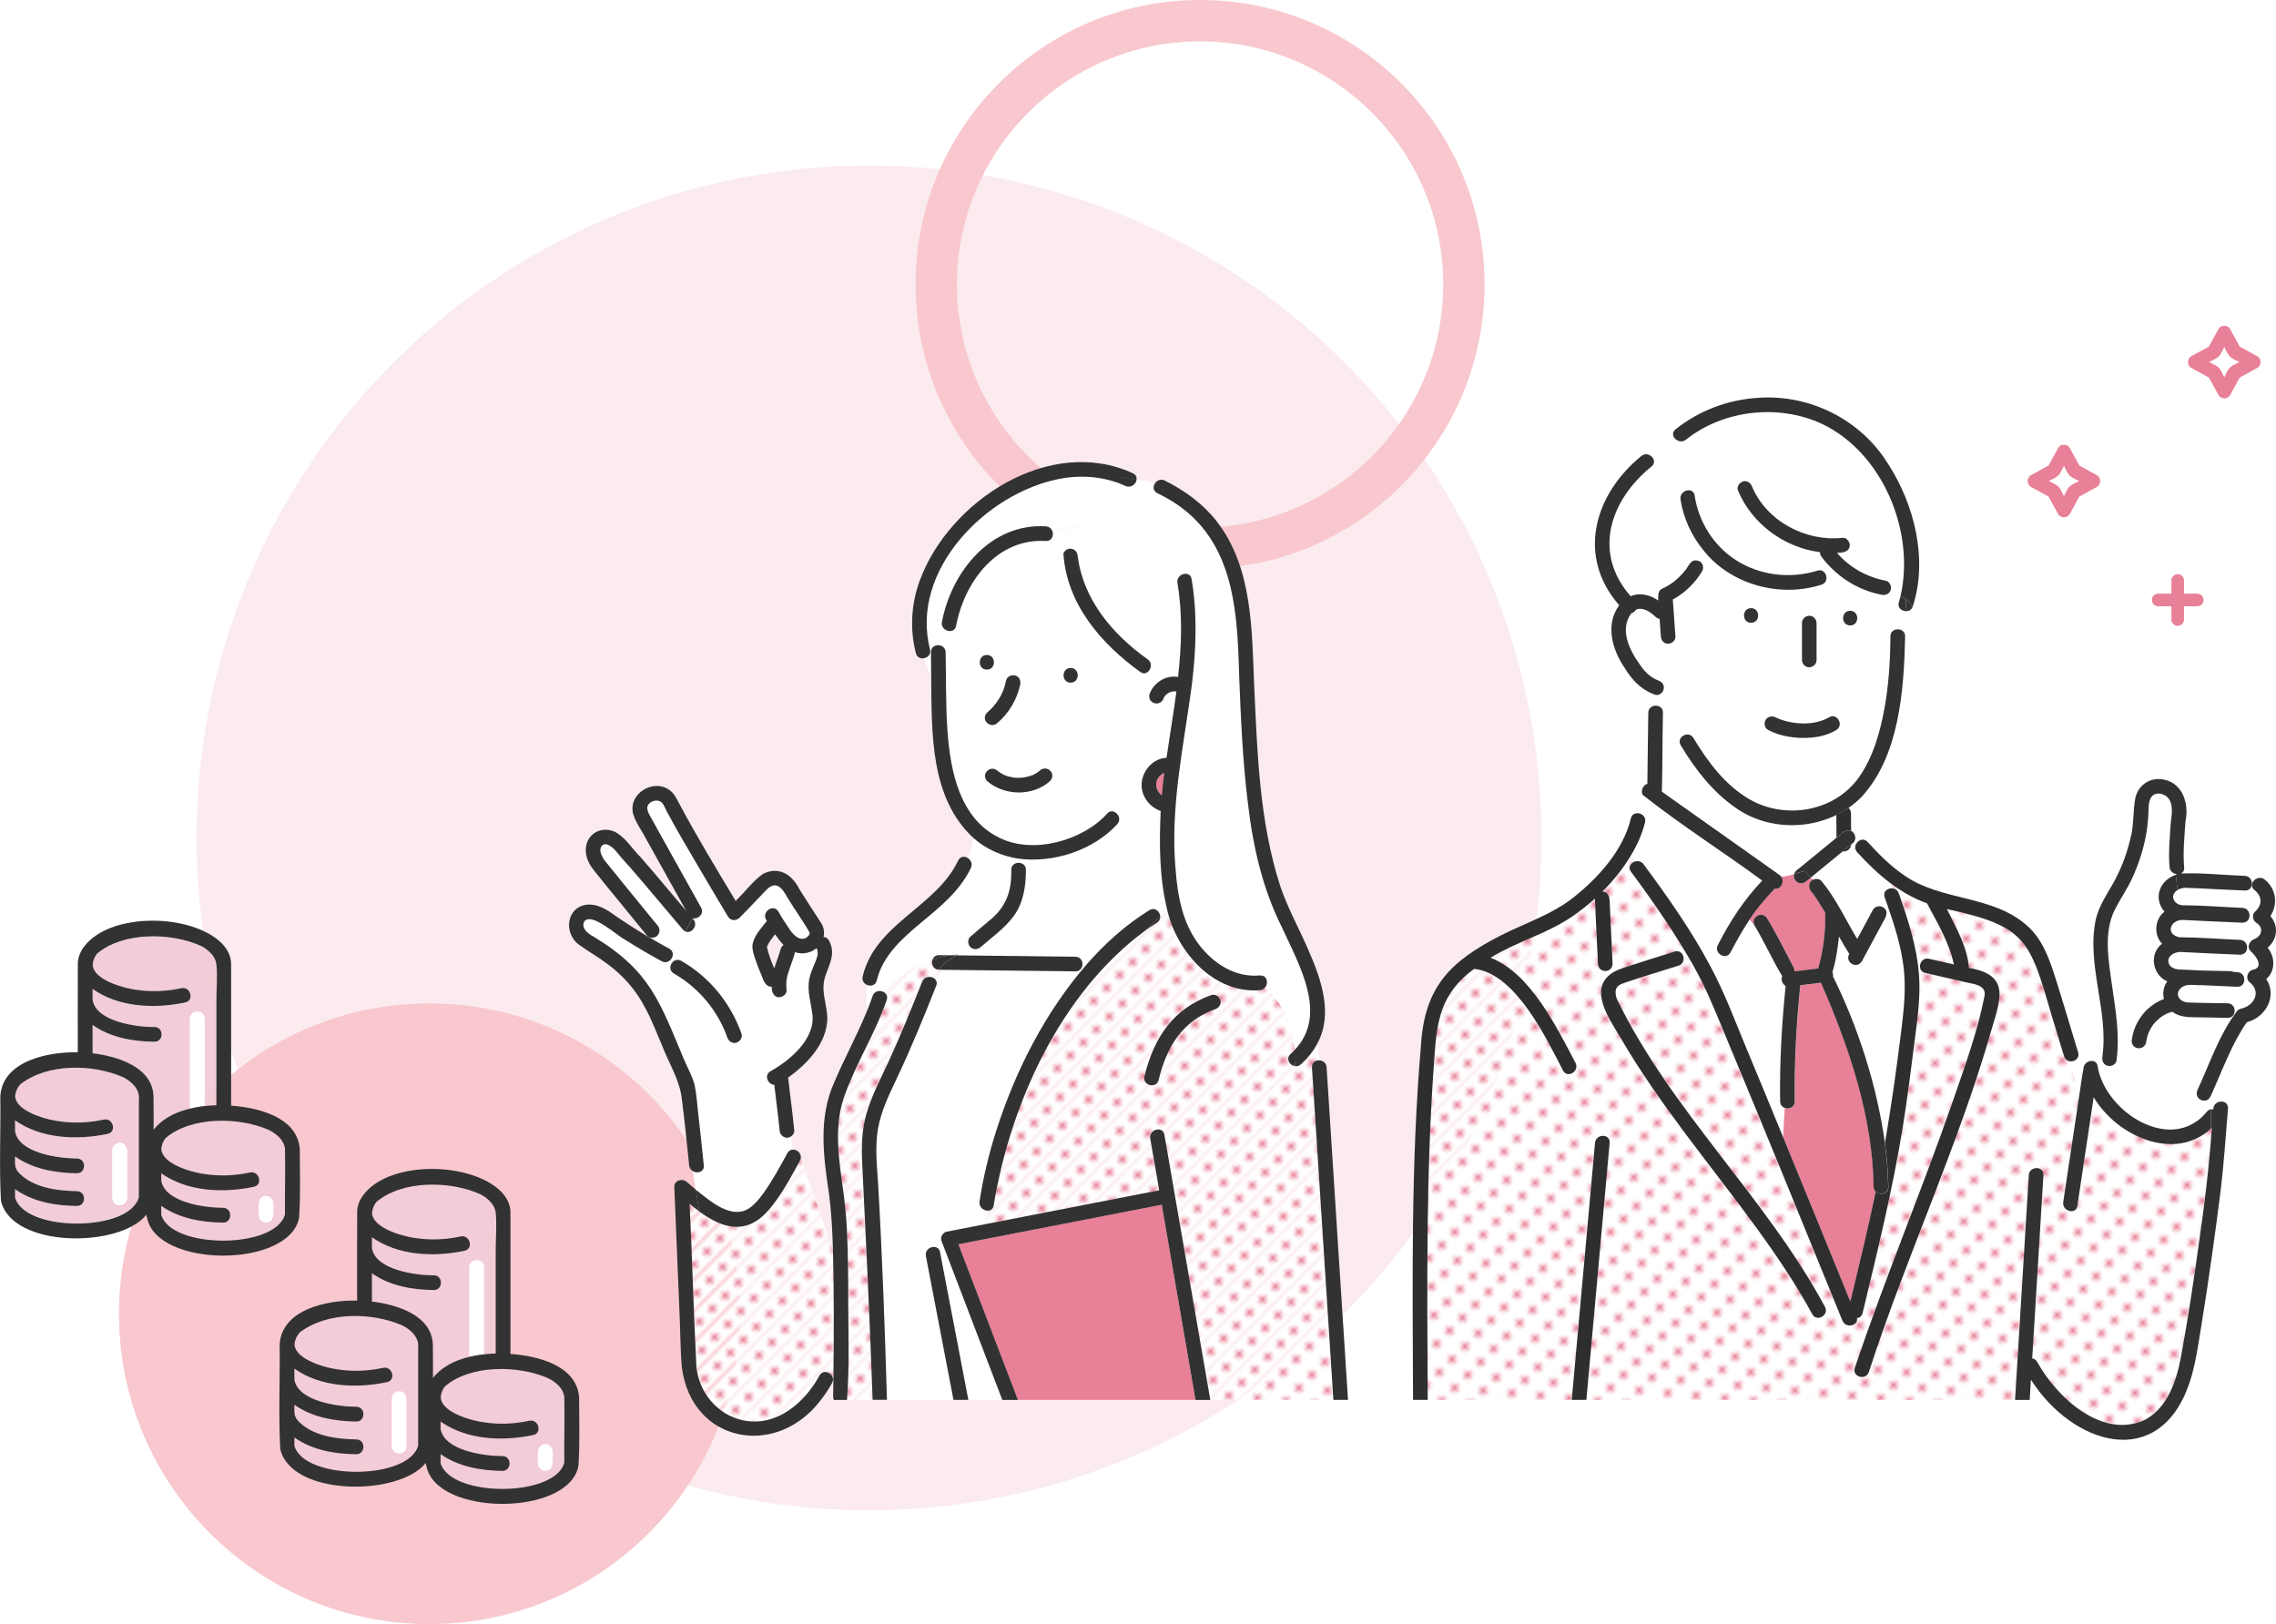 <?xml version="1.0" encoding="UTF-8"?>
<svg id="_レイヤー_2" data-name="レイヤー 2" xmlns="http://www.w3.org/2000/svg" xmlns:xlink="http://www.w3.org/1999/xlink" viewBox="0 0 440 314">
  <defs>
    <style>
      .cls-1 {
        fill: #e88097;
      }

      .cls-2 {
        fill: #fff;
      }

      .cls-3 {
        fill: #6ec878;
      }

      .cls-4 {
        fill: #323232;
      }

      .cls-5 {
        fill: url(#_新規パターン_8);
      }

      .cls-6 {
        fill: #f2ccd6;
      }

      .cls-7 {
        fill: url(#_新規パターン_8-3);
      }

      .cls-8 {
        fill: none;
      }

      .cls-9 {
        fill: #2e2e2e;
      }

      .cls-10 {
        fill: #f8c8ce;
      }

      .cls-11 {
        fill: #fbebee;
      }

      .cls-12 {
        fill: url(#_新規パターン_8-2);
      }
    </style>
    <pattern id="_新規パターン_8" data-name="新規パターン 8" x="0" y="0" width="4.98" height="5.18" patternTransform="translate(482.05 -9905.72) rotate(-45) scale(.71)" patternUnits="userSpaceOnUse" viewBox="0 0 4.98 5.18">
      <g>
        <rect class="cls-8" x="0" width="4.98" height="5.18"/>
        <rect class="cls-2" x="0" y="0" width="4.98" height="5.18"/>
        <circle class="cls-1" cx="2.49" cy="2.59" r="1.06"/>
      </g>
    </pattern>
    <pattern id="_新規パターン_8-2" data-name="新規パターン 8" patternTransform="translate(479.59 -9905.48) rotate(-45) scale(.71)" xlink:href="#_新規パターン_8"/>
    <pattern id="_新規パターン_8-3" data-name="新規パターン 8" patternTransform="translate(479.59 -9905.48) rotate(-45) scale(.71)" xlink:href="#_新規パターン_8"/>
  </defs>
  <g id="_レイヤー_1-2" data-name="レイヤー 1">
    <g>
      <circle class="cls-11" cx="168" cy="162" r="130"/>
      <circle class="cls-10" cx="83" cy="254" r="60"/>
      <path class="cls-10" d="m232,8c25.92,0,47,21.08,47,47s-21.08,47-47,47-47-21.08-47-47,21.08-47,47-47m0-8c-30.38,0-55,24.62-55,55s24.62,55,55,55,55-24.62,55-55S262.38,0,232,0h0Z"/>
      <g>
        <path class="cls-3" d="m223.51,151.38s0,0,0,.02c0,0,0,0,0,0,0,0,0,0,0,0Z"/>
        <path class="cls-3" d="m224.52,153.73c-.06-.05-.06-.05,0,0h0Z"/>
        <path class="cls-3" d="m148.27,183.03s0,0,0-.01c-.04.11-.02.08,0,.01Z"/>
        <path class="cls-3" d="m223.52,151.43s0-.02,0-.03c-.05.23,0,.11,0,.03Z"/>
        <path class="cls-3" d="m148.28,183.01s0-.01,0-.02c0,.01,0,.02,0,.02,0,0,0,0,0,0,0,0,0,0,0-.01Z"/>
        <path class="cls-3" d="m197.86,150.34c-.12.01-.08.01,0,0h0Z"/>
        <path class="cls-3" d="m148.29,182.95s0-.06-.01-.07c0,0,0,.05,0,.1,0,0,0,0,0,0,0,0,0-.02.01-.03Z"/>
        <path class="cls-3" d="m148.28,183.03s0,0,0-.01c0,0,0,0,0,0,0,0,0,.02,0,.03,0,0,0-.02,0-.03Z"/>
        <path class="cls-3" d="m147.74,189.59c.02.24.06.26.02.14-.01-.05-.02-.09-.02-.14Z"/>
        <path class="cls-3" d="m148.26,183s0,.01,0,.02c0,0,0,0,0,0,0,0,0-.01-.01-.02Z"/>
        <path class="cls-1" d="m225.08,149.43c-.22.11-.41.23-.61.37-.17.14-.33.32-.48.48-.11.17-.21.36-.31.53-.07.19-.13.38-.16.57,0,0,0,.02,0,.04,0,.13-.01.5,0,.54,0,.01,0,.03,0,.04,0,0,0,0,0,0,.04.2.09.4.16.59.12.23.24.47.39.68.13.16.31.32.46.46.01,0,.02.02.04.03,0,0,.01,0,.02.01.13-1.45.3-2.9.49-4.34Z"/>
        <path class="cls-1" d="m230.52,267.22c-1.98-11.44-3.96-22.87-5.94-34.31-13.1,2.55-26.21,5.1-39.31,7.65,3.84,10.03,7.67,20.06,11.51,30.09h34.33c-.2-1.15-.4-2.29-.59-3.44Z"/>
        <path class="cls-5" d="m257.32,263.66c-1.23-19.1-2.46-38.2-3.69-57.31-.06-1,.76-1.44,1.54-1.34l-.47-3.29c-.79,1.51-1.86,2.87-3.19,4.06-1.35,1.21-3.36-.78-2-2,.29-.26.56-.53.82-.8-.48-4.6-2.18-9.17-5.85-11.99-.22.23-.53.41-.92.44-8.81.73-15.9-7.22-17.85-15.19-.49.33-.96.68-1.41,1.04,0,.42-.2.85-.66,1.13-.77.48-1.52.98-2.25,1.5-.31.31-.63.62-.94.93.31-.31.62-.62.94-.93-16.37,12.07-26.06,33.44-29.29,53.13-.1.7-.58,1.01-1.11,1.02-.23.88-.52,1.73-.65,2.63,11.26-2.19,22.52-4.38,33.77-6.58-.58-3.33-1.15-6.66-1.73-9.99-.31-1.78,2.42-2.54,2.73-.75,2.96,17.09,5.91,34.17,8.87,51.26h23.79c-.15-2.33-.3-4.66-.45-7Zm-22.38-68.55c-2.73,1.05-5.12,2.55-6.96,4.81-2.03,2.49-3.18,5.78-4,8.92-.46,1.76-3.19,1.01-2.73-.75.95-3.64,2.32-7.22,4.73-10.16,2.15-2.62,5.08-4.33,8.21-5.54.72-.28,1.55.31,1.74.99.22.79-.28,1.47-.99,1.74Z"/>
        <path class="cls-12" d="m161.13,246.19c-.02-1.46-.05-2.93-.09-4.39l-6.21-18.03c-.01.2-.05.4-.17.61-1.55,2.83-3.09,5.72-5.04,8.3-4.02,5.7-8.96,5.7-14.44,1.53l.08.51-.08-.51c-.65-.48-1.27-.97-1.86-1.47.5,10.48.77,20.98,1.3,31.45.46,5.05,4.15,9.46,9.15,10.44,6.39,1.25,11.79-3.42,14.65-8.67.6-1.11,1.96-.76,2.44.08l.27-.3c.08-6.52.1-13.03,0-19.55Z"/>
        <path class="cls-2" d="m220.45,129.93c-7.63-5.51-14.24-13.2-14.86-22.92-.32-2.1.52-4.21,2.71-5.52-1.6.53-3.21,1.07-4.81,1.3.25.84-.18,1.87-1.29,1.8-9.47-.56-15.73,7.87-17.35,16.4-.18.93-1,1.17-1.71.93-.26,1.11-.48,2.21-.66,3.3.2.22.34.52.35.91.1,5.08-.01,10.18.36,15.25.56,7.72,2.34,16.86,10,20.59,6.51,3.27,16.06.62,20.84-4.62,1.2-1.38,3.19.63,2,2-4.65,5.08-12.38,7.57-19.11,6.68.07.27.12.54.14.8.67.05,1.3.49,1.3,1.36-.01,3.12-.46,6.35-2.36,8.93-1.74,2.36-4.19,4.07-6.38,5.99-.58.5-1.43.57-2,0,0,0,0,0,0,0-.72.53-1.51.96-2.28,1.39.51-.04,1.02-.06,1.54-.06-.52,0-1.03.02-1.54.06-.13.07-.26.15-.4.22,7.67.09,15.33.18,23,.27.87.01,1.32.66,1.36,1.33h.95c3.5-3.98,7.47-7.54,11.99-10.34,1.09-.67,2.1.32,2.09,1.31.45-.36.92-.71,1.41-1.04-1.6-6.31-1.66-12.99-1.34-19.45-2.21-.77-3.88-3-3.68-5.4.2-2.44,2.26-4.81,4.8-4.88.63-4.26,1.36-8.54,1.92-12.82-.05-.01-.1-.02-.15-.03-.18-.01-.35-.01-.53,0-.2.04-.4.09-.59.16-.19.09-.37.2-.54.31-.14.12-.27.25-.4.39-.1.15-.2.31-.28.48-.62,1.74-3.16,1.01-2.72-.78.35-1.01,1.02-1.87,1.89-2.48-1.04-.3-1.99-.79-2.72-1.59-.29.06-.61,0-.94-.23Zm-29.66-3.3c1.82,0,1.82,2.83,0,2.83s-1.82-2.83,0-2.83Zm.04,11.14c1.33-1.1,2.36-2.52,3.05-4.1,0,0,0,0,0,0,0,0,0,0,0-.01.27-.68.48-1.38.63-2.09.16-.78,1.03-1.15,1.74-.99.78.18,1.14,1.02.99,1.74-.59,2.87-2.18,5.56-4.41,7.45-.6.51-1.4.55-2,0-.53-.49-.57-1.52,0-2Zm12.2,13.21c-3.31,3.02-8.81,2.92-12.17.05-1.27-1.35.59-3.24,2-2,0,0,.23.18.21.17.35.26.74.47,1.12.66.55.22,1.12.37,1.7.47.66.07,1.32.07,1.97,0,.61-.1,1.18-.24,1.76-.47.06-.03.19-.09.19-.08.34-.16.67-.36.98-.58,1.38-1.58,3.58.22,2.24,1.79Zm3.96-19.01c-1.82,0-1.82-2.83,0-2.83s1.82,2.83,0,2.83Z"/>
        <path class="cls-2" d="m253.03,192.67c-1.89-8.75-7.54-16.15-9.52-24.89-2.99-12.1-3.42-24.63-3.95-37.02-.37-14.28-1.26-28.46-15.82-35.41-.87-.43-.86-1.32-.43-1.94-1.15-.33-2.36-.54-3.57-.71-.1.87-1.08,1.73-2.15,1.24-3.97-1.83-8.48-2.19-12.76-1.37-14.14,2.72-28.97,17.67-25.03,32.96.25.96-.44,1.61-1.2,1.73.41,1.31.99,2.54,1.43,3.76,0-1.65,0-3.29-.04-4.9-.03-1.44,1.72-1.73,2.48-.91.18-1.09.4-2.18.66-3.3-.64-.22-1.18-.83-1.02-1.68,1.85-9.72,9.4-19.11,20.08-18.48.7.04,1.13.49,1.29,1.03,1.6-.24,3.21-.77,4.81-1.3-2.19,1.31-3.03,3.43-2.71,5.52.66-1.46,2.63-1.08,2.76.49,1.05,8.47,6.8,15.19,13.53,19.99,1.15.82.54,2.48-.49,2.68.73.8,1.69,1.29,2.72,1.59,1.03-.77,2.38-1.06,3.64-.88.67-6.04.9-12.1-.12-18.16-.3-1.78,2.43-2.54,2.73-.75,1.14,6.81.88,13.67.04,20.5-1.56,11.77-4.2,23.52-3.15,35.46.37,5.19,1.32,10.49,4.55,14.73,2.79,3.66,7.01,6.4,11.75,5.94,1.42-.14,1.71,1.55.92,2.39,3.66,2.83,5.36,7.4,5.85,11.99,2.66-2.84,3.49-6.37,2.71-10.3Z"/>
        <path class="cls-1" d="m343.07,171.82c-1.76,1.9-3.46,3.81-4.84,5.95.24.37.54.7.88,1.02-.55-1.62,1.63-2.66,2.55-1.21,1.85,3.05,3.42,6.25,5.08,9.41.14.26.19.54.18.82,1.53-.19,3.06-.37,4.59-.56,1.01-3.52,1.47-7.18,1.35-10.81-.77-1.29-1.55-2.57-2.44-3.77-.8-.69-.98-2.07.12-2.57-.15-.15-.3-.3-.45-.45l-.89.73c-1.09.97-2.72.04-2.36-1.41-.84.26-1.67.47-2.52.51.75,1-.13,2.58-1.26,2.34Z"/>
        <path class="cls-2" d="m368.05,187.38c-.47-4.38-1.87-8.66-3.32-12.81-.11.35-.28.67-.49.97.96.82.21,2.01-.28,2.87-1.34,2.49-2.68,4.98-4.02,7.46-1,1.57-3.33.22-2.43-1.45-.69-1.09-1.34-2.22-1.98-3.34-.28,2.31-.57,4.65-1.28,6.87.11.26.16.54.11.81,4.92,9.99,8.49,21.11,10.05,32.25,1.27-7.35,2.29-14.73,3.21-22.14.47-3.81.85-7.65.44-11.49Z"/>
        <path class="cls-2" d="m365.06,114.71c.83.17,1.63.34,2.33.6,2.88-12.45-3.38-27.72-15.13-33.35-8.42-3.91-19.07-2.75-26.35,3.04-.76.6-1.68.31-2.16-.27-1.94.8-3.55,1.92-4.84,3.28.78.42,1.21,1.45.35,2.17-8.06,6.52-11.46,16.65-4.04,25.1,1.78-.79,3.81-.25,5.34.83-.01-.28-.08-.58,0-.86-.06-.55.19-1.17.69-1.4.82-.39,1.61-.86,2.33-1.4.81-.65,1.56-1.38,2.2-2.2.61-.72.97-2,2.1-1.9.46-.71.88-1.42,1.24-2.16-2.21-2.77-3.73-6.1-4.27-9.63-.27-1.78,2.45-2.55,2.73-.75.77,5.04,3.61,9.65,7.91,12.44,4.67,3.03,10.54,3.71,15.84,2.08,1.19-.37,1.92.79,1.7,1.73.88-.13,1.71-.39,2.51-.86-1.32-1.05-2.5-2.27-3.51-3.64-.17-.23-.23-.52-.2-.8-6.9-.87-13.19-5.46-15.89-11.95-.3-.71.32-1.55.99-1.74.8-.22,1.45.29,1.74.99,2.8,6.73,10.38,10.69,17.48,9.93.76-.08,1.41.71,1.41,1.41,0,1.33-1.44,1.5-2.48,1.48,2.37,2.8,5.77,4.7,9.42,5.39,1.08.21,1.39,1.82.53,2.44Z"/>
        <path class="cls-2" d="m321.48,137.79c-.1,5.09-.08,10.19-.2,15.28,7.39,5.23,14.79,10.46,22.18,15.7.07.04.13.09.19.14.24.17.52.34.68.57.85-.04,1.68-.25,2.52-.51.2-.71.99-1.02,1.49-1.52,2.24-1.83,4.47-3.67,6.71-5.5-.01-1.47-.02-2.93-.03-4.4-13.12,6.12-23.63-2.33-30.08-13.44-.94-1.56,1.5-2.98,2.44-1.43,2.77,4.6,6.2,9.22,10.96,11.92,6.93,3.92,16.37,2.3,21.05-4.33,2.73-3.86,4.06-8.63,4.91-13.22.85-4.62,1.14-9.33,1.17-14.02,0-1.42,1.71-1.73,2.47-.94.21-1.31.36-2.63.44-3.94-.82-.06-1.59-.72-1.27-1.73.12-.37.21-.74.3-1.12-.7-.26-1.5-.43-2.33-.6-.34.27-.82.37-1.28.29-3.03-.57-5.84-1.9-8.22-3.8-.8.48-1.63.73-2.51.86-.1.44-.4.82-.95.99-8.12,2.58-17.7-.04-22.96-6.86-.36.74-.78,1.45-1.24,2.16,1.04-.02,1.7,1.24,1.16,2.11-1.36,2.28-3.34,4.2-5.67,5.47.17,2.38.34,4.76.51,7.14.06.79-.69,1.38-1.41,1.41-.8.04-1.36-.68-1.41-1.41-.08-1.13-.16-2.27-.24-3.4-.26-.03-.53-.15-.77-.38-1.03-.93-2.37-1.96-3.78-1.41-.2.33-.53.6-.9.7-.02.02-.03.04-.05.06-2.29,3.11-.32,7.09,1.66,9.84.9,1.37,2.06,2.54,3.63,3.12,2,.71.78,3.56-1.09,2.58l-.06,2.38c.84-.35,2.03.06,2,1.24Zm36.2-19.71c1.82,0,1.82,2.83,0,2.83s-1.82-2.83,0-2.83Zm-9.32,2.37c0-.79.65-1.38,1.41-1.41.76-.03,1.41.67,1.41,1.41v7.14c-.07,1.85-2.76,1.87-2.83,0v-7.14Zm-7.04,18.75c.4-.68,1.26-.86,1.94-.51,2.98,1.41,7.38,1.7,10.31,0,1.55-.96,2.97,1.49,1.43,2.44-1.92,1.19-4.3,1.56-6.53,1.53-2.28-.03-4.6-.48-6.64-1.53-.68-.35-.88-1.3-.51-1.94Zm-2.8-21.62c1.82,0,1.82,2.83,0,2.83s-1.82-2.83,0-2.83Z"/>
        <path class="cls-3" d="m358.12,160.83l-.26-.31c0,.05,0,.1,0,.15.09.04.18.09.26.16Z"/>
        <path class="cls-2" d="m358.27,162.95c-.13.11-.26.22-.39.32-.02.84-.83,1.46-1.64,1.34-2.05,1.68-4.09,3.36-6.14,5.03.15.15.3.3.45.45.53-.25,1.22-.2,1.62.26,2.8,3.38,4.63,7.45,6.9,11.19,1.01-1.88,2.03-3.76,3.04-5.64.41-.77,1.5-.89,2.15-.36.21-.3.38-.61.49-.97-.13-.37-.26-.74-.39-1.1-.4-1.15.67-1.85,1.61-1.69-.14-.31-.27-.63-.42-.93-2.36-1.76-4.5-3.84-6.51-6.04-.76-.83-.28-1.92.49-2.3l-1.02-1.22c.28.53.25,1.28-.23,1.67Z"/>
        <path class="cls-3" d="m420.94,169.03c-.11,0-.23-.02-.34-.05l.02.16c.11-.04.21-.08.32-.11Z"/>
        <path class="cls-2" d="m435.77,181.59c1.48-.56,1.91-2.22.48-3.12-.74-.46-.98-1.59-.29-2.22,1.44-1.32,1.37-2.97-.14-4.18-.48-.38-.56-.86-.42-1.28h-.06c.02.72-.43,1.43-1.36,1.39-2.03-.09-4.07-.18-6.1-.27-1.78-.08-3.56-.2-5.33-.24-.5-.01-1.1.13-1.57.41l.03.23-.03-.23c-1.58.93-.79,2.78.87,2.94,3.89.02,7.79.34,11.67.51,1.61.07,1.79,2.29.56,2.75-.18.08-.39.12-.63.11-3.83-.19-7.67-.31-11.5-.53-2.51.02-3.33,2.85-.57,3.35,3.89.02,7.79.34,11.67.51,1.61.07,1.79,2.29.56,2.75-.18.08-.39.12-.63.11-3.83-.19-7.67-.31-11.5-.53-1.06.03-2.44.67-2.28,1.92.12,1.01,1.18,1.42,2.06,1.47,1.45.07,2.89.14,4.34.2,1.86.04,3.73.08,5.59.12.25,0,.46.06.64.16.23.01.45.02.68.03,1.82.08,1.82,2.91,0,2.83-2.23-.1-4.46-.2-6.69-.3-1.52.08-3.41-.53-4.48.84,0,.02-.16.27-.19.33-.09.3-.14.34-.1.76-.02-.21.06.24.09.3.06.12.12.23.19.33-.02-.03-.1-.12,0,0,.35.45.95.72,1.57.77,2.58.12,5.16.11,7.74.16,1.82.04,1.82,2.87,0,2.83-1.74-.04-3.48-.07-5.23-.11-1.88-.04-3.88.13-5.46-1.09-.33.13-.69.22-1.02.36.03,0,.06-.01.08-.02.08-.02.13-.03,0,0-.5.21-.98.49-1.4.82-.03.03-.04.04-.04.04.02-.02.06-.06.1-.1-.5.42-.99.86-1.39,1.38-.35.48-.64.99-.89,1.53-.21.53-.35,1.09-.45,1.65,0,0,0-.01,0-.02.02-.13.09-.23,0,0-.12,1.92-2.77,1.92-2.84.04.38-3.64,2.8-6.85,6.23-8.12-.29-1.13-.06-2.46.65-3.41-2.91-1.25-3.55-5.34-1.01-7.29-1.65-1.69-1.43-4.75.47-6.19-2.25-2.44-.91-6.19,2.18-7.12l-.02-.16c-.58-.13-1.1-.56-1.18-1.3-.24-2.8.04-5.64.22-8.43.24-1.94.77-4.76-1.53-5.65-.92-.35-1.94-.13-2.38.81-.44.94-.36,2.1-.41,3.11-.06,1.32-.22,2.65-.45,3.95-.51,2.85-1.44,5.62-2.63,8.25-.98,2.18-2.38,4.12-3.44,6.26-2.12,4.3-1.22,9.52-.57,14.08.7,4.97,1.63,10,.93,15.03-.13.85-1.3,1.27-1.99.89l-.78,3.07c3.3,7.58,14.22,13.32,20.27,5.88.23-.28.49-.41.75-.45v-2.62c-.73,1.9-3.45.73-2.56-1.16,2.34-5.04,4.1-10.48,7.46-14.97.15-.32.44-.57.89-.67,2.61-.58,4.04-3.27,1.67-5.16-.82-.65-.35-2.16.62-2.36,2.27-.47.67-2.68-.34-3.57-.87-.76-.29-2.02.62-2.36Z"/>
        <path class="cls-5" d="m427.4,218.23v.49-.49c-6.93,6.39-18.05,1.6-22.65-6.09-1.05,7-2.1,14-3.15,21.01-.27,1.8-3,1.03-2.73-.75,1.02-6.77,2.03-13.54,3.05-20.32l-1.74-6.88c-.5-.05-.97-.35-1.16-.97-.83-2.72-1.66-5.45-2.49-8.17-4.16-14.36-4.94-17-20.16-20.29,1.78,3.58,3.94,7.32,4.27,11.38,7.74,1.32,6.26,5.61,4.47,11.55-6.45,22.68-16.56,44.15-23.82,66.55-.55,1.73-3.28.99-2.73-.75,5.77-17.2,12.81-33.95,18.77-51.08,2.33-6.78,4.86-13.55,6.26-20.6.66-2.5-2.22-2.54-3.91-2.98-2.5-.58-5.01-1.15-7.51-1.73-1.78-.41-1.02-3.14.75-2.73,1.6.37,3.2.73,4.8,1.1-.92-4.27-3.18-8.03-5.2-11.83-2.56-.91-4.86-2.23-6.98-3.82.14.31.28.62.42.93.48.08.92.37,1.12.94,1.78,5.08,3.49,10.27,3.9,15.67.3,4.05-.23,8.11-.74,12.12-1.93,18.04-5.74,35.78-10.15,53.36-.15.64-.61.94-1.1,1,.31,1.49-2.17,2.06-2.81.49-7.26-17.83-14.51-35.67-21.93-53.44-2.18-5.21-4.21-10.55-7.03-15.46-3.56-6.21-7.66-12.15-11.92-17.9-.65-.88-.02-1.74.82-1.97l-.86-1.16c-1.5,2.52-3.38,4.86-5.5,6.96,1.59.09,1.39,1.84,1.45,2.99.17,3.66.35,7.32.52,10.98-.06,1.86-2.73,1.87-2.83,0-.2-4.2-.41-8.4-.6-12.6-1.44,1.3-2.96,2.49-4.52,3.55-4.83,3.28-10.67,4.81-15.65,7.88,7.67,2.93,12.79,13.4,16.44,20.35.82,1.62-1.63,3.06-2.44,1.43-3.31-6.38-9-18.36-16.76-19.58-.14-.02-.28-.02-.42-.05-6.51,4.81-7.23,10.1-7.71,17.68-1.61,21.84-1.35,43.77-1.25,65.65h27.83c.98-10.83,1.96-21.67,2.94-32.5.52-5.73,1.04-11.46,1.56-17.19.16-1.8,2.99-1.81,2.83,0-1.5,16.56-3,33.13-4.5,49.69h82.87c.89-14.49,1.77-28.97,2.66-43.46.11-1.81,2.94-1.82,2.83,0-.72,11.81-1.44,23.62-2.17,35.43.37.05.72.25.96.68,3.76,6.86,12.69,15.16,20.98,11.12,4.27-2.36,5.98-7.56,6.81-12.06,1.4-7.56,2.53-15.15,3.58-22.77,1.05-7.15,1.9-14.33,2.39-21.54-.06.06-.13.11-.19.17Zm-77.04,35.87c-10.46-19.03-26.09-34.57-36.99-53.32-1.42-2.43-3.37-5.16-3.78-8-.45-3.1,1.54-4.77,4.25-5.65,3.29-1.07,6.6-2.1,9.91-3.15,1.74-.55,2.48,2.18.75,2.73-3.42,1.09-6.87,2.1-10.26,3.26-.65.22-1.46.48-1.77,1.17-.27.6-.1,1.34.08,1.94.43,1.47,1.34,2.84,2.08,4.17,10.96,19.67,27.41,35.65,38.19,55.43.87,1.6-1.57,3.03-2.44,1.43Z"/>
        <path class="cls-2" d="m344.16,212.95c-.12-7.44.31-14.92,1.06-22.32-.63-.36-.98-1.24-.65-1.88-1.95-3.22-3.48-6.73-5.46-9.96-.34-.32-.65-.65-.88-1.02-1.36,2.04-2.55,4.2-3.7,6.37-.53.99-1.66.83-2.24.18l-1.75,2.3c2.88,5.28,4.96,11.02,7.28,16.57,2.31,5.55,4.6,11.11,6.89,16.67l.32-5.64c-.47-.18-.85-.6-.86-1.25Z"/>
        <path class="cls-1" d="m362.24,229.46c-.18-13.63-4.8-27.1-10.18-39.44-1.33.16-2.66.32-3.99.49-.76,7.44-1.19,14.97-1.07,22.45.02,1.17-1.13,1.58-1.97,1.25l-.32,5.64c4.36,10.59,8.68,21.2,13,31.81,1.7-7.08,3.44-14.14,4.91-21.27-.22-.22-.37-.53-.38-.93Z"/>
        <path class="cls-2" d="m336.33,175.52c1.32-1.86,2.8-3.59,4.34-5.27-7.62-5.6-15.73-10.73-23.11-16.57l-.82,3.55c.77.1,1.5.77,1.27,1.75-.55,2.28-1.54,4.42-2.74,6.43l.86,1.16c.55-.15,1.2-.03,1.62.54,4.6,6.21,9.15,12.66,12.8,19.5l1.75-2.3c-.37-.4-.53-.99-.2-1.61,1.31-2.45,2.64-4.91,4.24-7.18Z"/>
        <path class="cls-2" d="m179.01,242.86c-.34-1.88,2.56-2.52,2.76-.61.28-.24.57-.49.85-.76-.21-.54-.41-1.08-.62-1.62-.26-.68.29-1.6.99-1.74,2.45-.48,4.9-.95,7.34-1.43.13-.9.42-1.76.65-2.63-.83.02-1.78-.68-1.62-1.77.7-4.66,1.81-9.24,3.24-13.73,3.76-11.72,9.49-22.95,17.6-32.26h-.95c.04.74-.41,1.51-1.36,1.49-1.09-.01-2.18-.03-3.27-.04-7.53-.09-15.06-.18-22.59-.26l-1,2.21c.09.25.09.54-.04.87-2.42,6.16-4.95,12.28-7.78,18.26-1.42,3-2.89,6.06-3.47,9.36-.6,3.37-.25,6.9-.01,10.28.83,14.04,1.32,28.12,1.74,42.17h12.87c-1.78-9.26-3.55-18.53-5.33-27.79Z"/>
        <path class="cls-7" d="m168.28,259.67c-.42-11.6-1.08-23.18-1.6-34.77-.14-3.15-.08-6.32.77-9.38.97-3.47,2.68-6.71,4.19-9.96,2.39-5.16,4.54-10.44,6.62-15.73.53-1.35,2.41-1.14,2.77-.11l1-2.21c-.19,0-.38,0-.57-.01-.12.16-.24.33-.35.51.11-.18.23-.35.35-.51-1.11-.06-1.5-1.21-1.17-2.02-3.68,1.21-6.91,3.44-9.3,6.41.41.29.65.8.44,1.44-2.19,6.48-5.99,12.29-8.23,18.73-2.48,7.15-.43,14.64.26,21.91.45,4.8.47,9.66.53,14.48-.06,7.38.33,14.9-.24,22.22h4.95c-.21-3.65-.25-7.33-.41-10.99Z"/>
        <path class="cls-3" d="m184.81,184.7s.06,0,.09,0c.13-.07.26-.15.4-.22-.59.04-1.18.11-1.75.21.42,0,.84,0,1.27.01Z"/>
        <path class="cls-2" d="m196.9,166.02c-3.13-.46-6.35-1.86-8.74-4.03-.16,1.44-.52,2.72-1.08,3.9.59.37.98,1.12.61,1.92-2.11,4.47-6.02,7.58-9.74,10.67-3.59,2.99-7.33,6.35-8.45,11.07-.24,1.01-1.23,1.2-1.96.84v5.25c.42-1.02.82-2.04,1.17-3.09.37-1.08,1.59-1.19,2.29-.68,2.38-2.97,5.61-5.19,9.3-6.41.46-1.22,2.21-.69,3.25-.78.58-.09,1.16-.16,1.75-.21.78-.43,1.56-.87,2.28-1.39-.51-.52-.57-1.49,0-2,1.13-.99,2.3-1.93,3.44-2.91,3.43-2.66,4.58-5.75,4.47-10,0-.96.79-1.41,1.53-1.36-.02-.27-.06-.54-.14-.8Z"/>
        <path class="cls-2" d="m157.69,185.82c.34-.86.59-1.63.16-2.49-1.06.93-2.78,1.3-4.17.78-.43,1.83-1.34,3.51-1.63,5.38-.07.64-.07,1.29,0,1.93.09.79-.72,1.38-1.41,1.41-1.11.04-1.5-1.13-1.45-2.04-1.24.1-1.65-1.32-1.99-2.23-.44-1.03-.85-2.06-1.21-3.12-.27-.82-.59-1.75-.53-2.62.23-1.86,1.7-3.31,2.79-4.74-1.27-1.62,1.24-3.52,2.27-1.74.55,1.04,1.2,2.03,1.87,2.99.75,1.24,2.2,3,3.72,1.83-.16.12.22-.28.22-.24.06-.08.11-.17.15-.26.02-.06.03-.24.04-.31-1.26-2.24-2.91-4.48-4.26-6.72-.98-1.83-2.24-3.56-4.15-1.51-1.74,1.78-3.42,3.65-5.2,5.39-.61.53-1.64.62-2.18-.27-1.76-2.93-3.5-5.87-5.23-8.81-2.24-3.81-4.51-7.62-6.6-11.51-.3-.56-.57-1.39-1.06-1.8-.59-.48-1.48-.36-2.07.04-1.18.8-.49,1.94.04,2.9,3.23,5.82,6.47,11.62,9.71,17.43.68,1.23-.6,2.34-1.64,2.07,0,0,0,.01-.01.02,1.23,1.13-.09,3.1-1.37,2.54,0,.01-.01.02-.02.04,0-.01.01-.02.02-.04-.17-.08-.33-.2-.49-.37-3.43-3.99-6.76-8.07-10.21-12.03-.52-.58-1.05-1.16-1.57-1.74-.76-.86-1.53-2.1-2.6-2.58-.55-.25-1.09-.2-1.39.29-.5.84.08,1.68.42,2.43,3.44,4.29,6.94,8.54,10.42,12.8.87.95.22,2.5-1.12,2.4.02.08.05.16.07.24,1.1.64,2.2,1.27,3.32,1.87,1.6.87.17,3.31-1.43,2.44-2.38-1.28-4.72-2.66-7.01-4.11-1.67-.85-6.34-5.29-7.92-3.67-.79,1.25.59,2.44,1.66,2.97.85.53,1.69,1.09,2.52,1.66,8.91,5.71,11.23,13.15,15.13,22.33.65,1.49,1.53,3.05,1.92,4.63.41,1.63.49,3.4.68,5.07.41,3.52.78,7.05,1.14,10.57.13,1.28-1.25,1.64-2.13,1.11l.58,3.6c2.52,1.96,6.14,5.25,9.51,4.03,1.47-.61,2.69-2.12,3.63-3.43,1.73-2.42,3.15-5.07,4.58-7.67.25-.46.64-.66,1.03-.69l-.33-2.54c-.93.69-2.18-.05-2.22-1.15-.28-2.95-.7-5.88-1.03-8.82-1.24-.03-2.05-1.88-.71-2.63,3.7-2.06,8.65-6.21,8.08-10.96-.29-2.4-1.1-4.62-.56-7.06.25-1.15.77-2.2,1.2-3.29Zm-15.33,15.78c-.77.21-1.49-.27-1.74-.99-1.82-5.21-5.56-9.64-10.33-12.38-1.58-.91-.15-3.35,1.43-2.44,5.43,3.12,9.57,8.17,11.63,14.07.25.72-.29,1.55-.99,1.74Z"/>
        <path class="cls-3" d="m133.87,177.53s.01.01.02.02c0,0,0-.01.01-.02,0,0-.02,0-.03,0Z"/>
        <path class="cls-2" d="m182.61,241.5c-.28.27-.57.52-.85.76,1.81,9.47,3.63,18.93,5.44,28.4h6.56c-3.72-9.72-7.44-19.44-11.15-29.16Z"/>
        <path class="cls-3" d="m149.67,187.22s0,0,0,0c0,0,0,0,0-.01,0,0,0,0,0,.01Z"/>
        <path class="cls-3" d="m148.28,183.08c0,.1.02.12.02.12,0-.03-.01-.09-.02-.13,0,0,0,.01,0,.02Z"/>
        <path class="cls-9" d="m356.23,164.61c.81.12,1.62-.51,1.64-1.34-.55.45-1.09.9-1.64,1.34Z"/>
        <path class="cls-9" d="m355.04,161.95c.82-.59,1.71-1.79,2.82-1.29,0-1.15-.02-2.29-.03-3.44,0-.39-.19-.77-.47-1.04-.75.52-1.54.97-2.36,1.37.01,1.47.02,2.93.03,4.4Z"/>
        <path class="cls-9" d="m316.74,157.24l-1.59,6.86,1.59-6.86c-.62-.08-1.27.2-1.46.99-1.46,6.1-6.17,11.33-10.94,15.16-4.26,3.42-9.44,5.05-14.26,7.49-9.81,5.04-14.72,9.98-15.39,21.38-1.95,22.72-1.6,45.6-1.52,68.39h2.84c-.1-21.88-.36-43.82,1.25-65.65.48-7.57,1.2-12.89,7.71-17.68.14.02.28.03.42.05,7.75,1.23,13.45,13.19,16.76,19.58.82,1.63,3.26.2,2.44-1.43-3.65-6.94-8.77-17.42-16.44-20.35,4.97-3.07,10.81-4.6,15.65-7.88,1.56-1.06,3.08-2.25,4.52-3.55.19,4.2.4,8.4.6,12.6.1,1.87,2.77,1.86,2.83,0-.17-3.66-.35-7.32-.52-10.98-.06-1.15.14-2.91-1.45-2.99,2.11-2.1,4-4.44,5.5-6.96l-1.12-1.52,1.12,1.52c1.2-2.01,2.19-4.15,2.74-6.43.23-.98-.5-1.65-1.27-1.75Z"/>
        <path class="cls-9" d="m398.99,200.51l1.19,4.69c.9.1,1.91-.6,1.57-1.73-1.5-4.91-2.95-9.84-4.5-14.73-1.11-3.5-2.52-7.29-5.36-9.76-6.62-5.94-16.46-4.73-23.61-9.63-2.72-1.82-5.04-4.17-7.24-6.57-1.23-1.35-3.23.66-2,2,2.01,2.2,4.15,4.28,6.51,6.04-.45-.97-.92-1.92-1.39-2.86.47.94.94,1.89,1.39,2.86,2.12,1.58,4.42,2.91,6.98,3.82,2.02,3.8,4.28,7.56,5.2,11.83-1.6-.37-3.2-.73-4.8-1.1-1.77-.41-2.53,2.32-.75,2.73,2.5.58,5.01,1.15,7.51,1.73,1.69.45,4.57.48,3.91,2.98-1.4,7.05-3.93,13.82-6.26,20.6-5.96,17.13-13,33.89-18.77,51.08-.55,1.74,2.18,2.49,2.73.75,7.25-22.41,17.37-43.87,23.82-66.55,1.77-5.91,3.28-10.24-4.47-11.55-.33-4.06-2.49-7.8-4.27-11.38,15.25,3.3,16,5.94,20.16,20.29.83,2.72,1.66,5.45,2.49,8.17.19.62.66.92,1.16.97l-1.19-4.69Z"/>
        <path class="cls-9" d="m370.97,188.38c-.4-5.4-2.11-10.59-3.9-15.67-.2-.57-.64-.87-1.12-.94.73,1.69,1.37,3.48,1.77,5.5-.4-2.02-1.04-3.81-1.77-5.5-.94-.15-2.01.55-1.61,1.69.13.37.26.73.39,1.1.08-.27.14-.55.14-.87,0,.32-.05.6-.14.87,1.45,4.16,2.85,8.43,3.32,12.81.41,3.84.03,7.67-.44,11.49-.92,7.42-1.94,14.8-3.21,22.14.37,2.81.61,5.63.67,8.45.03,1.42-1.68,1.73-2.45.93-1.48,7.13-3.22,14.19-4.91,21.27-4.32-10.61-8.64-21.22-13-31.81l-.34,6.08.34-6.08c-2.28-5.56-4.57-11.12-6.89-16.67-2.32-5.54-4.4-11.28-7.28-16.57l-1.59,2.09,1.59-2.09c-3.65-6.84-8.2-13.28-12.8-19.5-.43-.58-1.07-.69-1.62-.54l3.63,4.92-3.63-4.92c-.84.23-1.47,1.09-.82,1.97,4.26,5.75,8.36,11.69,11.92,17.9,2.81,4.91,4.85,10.25,7.03,15.46,7.42,17.77,14.67,35.6,21.93,53.44.64,1.57,3.12,1.01,2.81-.49.5-.05.95-.36,1.1-1,2.85-11.83,5.75-23.66,7.72-35.68.96-5.87,1.67-11.78,2.43-17.68.52-4.01,1.05-8.07.74-12.12Z"/>
        <path class="cls-9" d="m352.81,252.67c-11.4-21.17-29.78-37.9-40.27-59.6-.17-.59-.34-1.34-.08-1.94.31-.69,1.12-.95,1.77-1.17,3.39-1.16,6.85-2.18,10.26-3.26,1.73-.55.99-3.28-.75-2.73-3.3,1.05-6.61,2.07-9.91,3.15-2.72.89-4.7,2.55-4.25,5.65.41,2.84,2.36,5.57,3.78,8,7.6,13.03,17.41,24.54,26.26,36.7,3.88,5.34,7.57,10.82,10.74,16.62.87,1.6,3.32.17,2.44-1.43Z"/>
        <path class="cls-4" d="m134.92,214.74c-.19-1.67-.28-3.44-.68-5.07-.39-1.59-1.28-3.14-1.92-4.63-4.76-11.28-6.55-17.31-17.65-24-1.07-.53-2.46-1.73-1.66-2.97,1.58-1.63,6.27,2.84,7.92,3.67,2.29,1.44,4.62,2.82,7.01,4.11,1.6.86,3.03-1.58,1.43-2.44-1.12-.6-2.22-1.23-3.32-1.87.28,1.02.63,2.07,1.45,2.89-.82-.82-1.17-1.87-1.45-2.89-2.7-1.57-5.33-3.25-7.88-5.04-1.3-.91-2.84-1.68-4.47-1.61-4.29.3-4.87,5.71-1.59,7.88,1.69,1.23,3.52,2.24,5.19,3.51,3.15,2.28,5.76,5.24,7.5,8.72,1.27,2.31,2.17,4.8,3.22,7.21,1.3,3.37,3.38,6.59,3.79,10.22.55,4.29.98,8.59,1.42,12.88.05.52.33.89.7,1.11l-.47-2.9.47,2.9c.88.53,2.26.17,2.13-1.11-.36-3.53-.73-7.05-1.14-10.57Z"/>
        <path class="cls-4" d="m134.03,177.72c-.05-.06-.1-.11-.14-.17-.46.72-.91,1.63-1.37,2.54,1.15.51,2.54-1.17,1.51-2.37Z"/>
        <path class="cls-4" d="m159.53,188.76c.83-2.42,2.08-4.39.73-6.91-.26-.48-.65-.68-1.05-.7.21-.91.08-1.9-.55-2.83-1.4-2.09-2.73-4.22-4.08-6.34-1.41-2.84-3.97-4.58-7.07-3.03-2.02,1.42-3.5,3.53-5.29,5.23-3.75-6.24-7.54-12.48-10.96-18.91-.47-.89-.88-1.77-1.69-2.41-3.23-2.58-8.48.76-7.07,4.81.43,1.28,1.27,2.49,1.92,3.66,2.74,4.92,5.48,9.83,8.22,14.75-2.96-3.45-5.83-6.98-8.83-10.39-1.62-1.59-2.82-3.71-4.85-4.82-2.2-1.07-4.86-.17-5.55,2.3-.51,1.81.21,3.58,1.32,4.99,1.76,2.23,3.57,4.42,5.37,6.62,1.66,2.04,3.32,4.07,4.99,6.11.22.26.54.39.88.4-.18-.68-.35-1.33-.63-1.88.27.55.44,1.2.63,1.88,1.34.09,2-1.45,1.12-2.4-3.48-4.26-6.98-8.51-10.42-12.8-.34-.75-.92-1.59-.42-2.43.29-.49.84-.54,1.39-.29,1.07.49,1.84,1.72,2.6,2.58.52.58,1.05,1.16,1.57,1.74,3.45,3.97,6.79,8.04,10.21,12.03.15.18.32.3.49.37.46-.91.91-1.82,1.37-2.54,0,0-.01-.01-.02-.02,0,0,.02,0,.03,0,.25-.39.5-.73.75-.98-.25.25-.5.59-.75.98,1.04.27,2.32-.85,1.64-2.07-3.24-5.81-6.49-11.61-9.71-17.43-.53-.96-1.23-2.1-.04-2.9.6-.4,1.49-.52,2.07-.04.5.41.76,1.24,1.06,1.8,2.09,3.9,4.36,7.7,6.6,11.51,1.73,2.94,3.47,5.88,5.23,8.81.54.9,1.57.81,2.18.27,1.78-1.75,3.45-3.61,5.2-5.39,1.91-2.04,3.17-.32,4.15,1.51,1.35,2.24,3,4.48,4.26,6.72-.02.07-.02.25-.04.31-.04.09-.1.18-.15.26,0-.04-.38.36-.22.24-1.52,1.17-2.97-.59-3.72-1.83-.67-.96-1.32-1.95-1.87-2.99-1.03-1.77-3.54.13-2.27,1.74-1.09,1.43-2.57,2.88-2.79,4.74-.06.87.25,1.81.53,2.62.35,1.06.77,2.09,1.21,3.12.34.9.76,2.33,1.99,2.23-.05.91.34,2.08,1.45,2.04.69-.03,1.5-.63,1.41-1.41-.07-.64-.08-1.29,0-1.93.29-1.87,1.2-3.55,1.63-5.38,1.39.52,3.11.16,4.17-.78.43.86.18,1.62-.16,2.49-.43,1.09-.95,2.14-1.2,3.29-.54,2.45.27,4.66.56,7.06.57,4.75-4.38,8.9-8.08,10.96-1.34.75-.54,2.6.71,2.63.33,2.94.75,5.87,1.03,8.82.04,1.09,1.28,1.84,2.22,1.15l-.45-3.4.45,3.4c.38-.26.66-.68.61-1.15-.32-3.41-.83-6.81-1.18-10.22,3.73-2.66,7.52-6.66,7.58-11.49-.09-2.81-1.35-5.31-.4-8.1Zm-11.79.83s.01.09.02.14c.03.12,0,.11-.02-.14Zm3.19-6.15c-.34,1.29-.86,2.52-1.26,3.79,0-.01,0-.01,0-.01,0,0,0,0,0,.01,0,0,0,0,0,0-.53-1.31-1.07-2.62-1.37-4,0,0,0-.02,0-.03,0,.02-.02-.05-.02-.13,0-.01,0-.02,0-.03-.02.07-.05.1,0-.01,0,0,0-.02,0-.02,0,0,0,0,.01.02,0,0,0-.01,0-.02,0-.05,0-.1,0-.1.02,0,.02.03.01.07.03-.07.05-.14.07-.21-.04.12-.05.15-.04.14.38-.84.96-1.57,1.51-2.29.5.73,1.04,1.47,1.64,2.09-.26.18-.46.43-.54.76Z"/>
        <path class="cls-4" d="m148.29,182.95s0,.02-.01.03c0,0,0,0,0,0,0,0,0,.01,0,.02,0-.02.01-.04.01-.06Z"/>
        <path class="cls-4" d="m148.28,183.03s0,.02,0,.03c0,.05.01.1.02.13,0-.01,0-.11-.02-.16Z"/>
        <path class="cls-4" d="m148.27,183.01s0,0,0,0c0,0,0,0,0,.01,0,0,0,0,0,0,0,0,0,0,0,0Z"/>
        <path class="cls-4" d="m148.28,183.03s0-.02,0-.02c0,0,0,0,0,.01,0,0,0,0,0,.01Z"/>
        <path class="cls-4" d="m131.71,185.78c-1.58-.91-3.01,1.53-1.43,2.44,4.78,2.75,8.51,7.17,10.33,12.38.25.72.97,1.2,1.74.99.7-.19,1.24-1.02.99-1.74-2.07-5.9-6.2-10.95-11.63-14.07Z"/>
        <path class="cls-4" d="m154.5,222.82l.33.95c.02-.36-.1-.69-.33-.95Z"/>
        <path class="cls-4" d="m160.86,266.04l-1.38,1.51,1.38-1.51c-.49-.85-1.84-1.19-2.44-.08-2.86,5.25-8.26,9.93-14.65,8.67-5-.98-8.69-5.39-9.15-10.44-.53-10.47-.81-20.97-1.3-31.45.59.5,1.22,1,1.86,1.47l-.67-4.19c-.59-.5-1.17-1.01-1.74-1.51-.87-.77-2.47-.3-2.41,1,.35,8.47.7,16.95,1.05,25.42.13,3.1.14,6.22.39,9.31,1.81,14.75,18.3,17.84,26.9,6.41h-2.26,2.26c.81-1.03,1.54-2.13,2.16-3.27.27-.49.22-.97,0-1.35Z"/>
        <path class="cls-4" d="m144.6,236.84c2.13-.72,3.7-2.41,5.02-4.16,1.95-2.58,3.49-5.47,5.04-8.3.12-.21.16-.41.17-.61l-.33-.95c-.31-.36-.79-.59-1.25-.56l.22,1.66-.22-1.66c-.4.03-.78.23-1.03.69-1.43,2.61-2.85,5.25-4.58,7.67-.94,1.31-2.15,2.81-3.63,3.43-3.37,1.22-6.98-2.06-9.51-4.03l.67,4.19c2.87,2.11,6.18,3.73,9.42,2.63Z"/>
        <path class="cls-4" d="m197.03,166.82c.12,1.81-.9,3.63-.9,5.44,0-1.81,1.02-3.63.9-5.44-.74-.05-1.53.4-1.53,1.36.1,4.25-1.04,7.34-4.47,10-1.14.98-2.31,1.93-3.44,2.92-.57.5-.51,1.48,0,2,.8-.58,1.54-1.28,2.11-2.24-.58.96-1.31,1.66-2.11,2.24,0,0,0,0,0,0,.57.57,1.42.5,2,0,2.19-1.91,4.64-3.62,6.38-5.99,1.9-2.58,2.35-5.81,2.36-8.93,0-.86-.63-1.31-1.3-1.36Z"/>
        <path class="cls-4" d="m182.43,245.76c-.22-1.17-.45-2.34-.67-3.51-.56.48-1.07.94-1.36,1.51.29-.57.8-1.03,1.36-1.51-.19-1.92-3.1-1.28-2.76.61,1.78,9.26,3.55,18.53,5.33,27.79h2.87c-1.59-8.3-3.18-16.59-4.77-24.89Z"/>
        <path class="cls-4" d="m222.2,175.97c-4.52,2.8-8.49,6.35-11.99,10.34h3.29-3.29c-8.11,9.31-13.84,20.55-17.6,32.26-1.43,4.48-2.54,9.07-3.24,13.73-.16,1.09.79,1.79,1.62,1.77.26-1,.43-2.03.15-3.17.29,1.14.11,2.17-.15,3.17.53-.01,1.01-.32,1.11-1.02,3.23-19.69,12.91-41.06,29.29-53.13.93-.92,1.89-1.81,2.91-2.64.01-.99-1-1.98-2.09-1.31Z"/>
        <path class="cls-4" d="m221.38,179.92c.74-.52,1.48-1.03,2.25-1.5.46-.29.66-.71.66-1.13-1.03.82-1.98,1.72-2.91,2.64Z"/>
        <path class="cls-4" d="m168.7,192.56c-.35,1.04-.75,2.07-1.17,3.09v.93-.93c-1.88,4.59-4.29,8.97-6.22,13.54-3.13,6.84-2.14,14.37-1.05,21.56.48,3.67.67,7.36.77,11.06l1.84,5.34-1.84-5.34c.2,7.98.19,15.96.09,23.94l.55-.59-.55.59c-.01,1.42-.02,2.84-.05,4.26,0,.26.05.47.15.66h2.52c.57-7.33.18-14.84.24-22.22-.05-4.82-.08-9.68-.53-14.48-.68-7.27-2.74-14.75-.26-21.91,2.24-6.45,6.03-12.26,8.23-18.73.22-.64-.02-1.14-.44-1.44-.47.59-.92,1.2-1.32,1.84.4-.64.85-1.26,1.32-1.84-.71-.5-1.93-.4-2.29.68Z"/>
        <path class="cls-4" d="m207.5,186.31h1.76c-.04-.67-.49-1.32-1.36-1.33-7.67-.09-15.33-.18-23-.27-1.27.72-2.51,1.5-3.44,2.78.19.02.38,0,.57.01l.45-.99-.45.99c7.53.09,15.06.18,22.59.26,1.09.01,2.18.03,3.27.04.95.01,1.4-.76,1.36-1.49h-1.76Z"/>
        <path class="cls-4" d="m181.54,184.67c-.65,0-1.06.35-1.25.8,1.05-.35,2.14-.6,3.25-.78-.67,0-1.34-.02-2.01-.02Z"/>
        <path class="cls-4" d="m181.46,187.49c.93-1.28,2.17-2.06,3.44-2.78-.45,0-.9-.01-1.36-.02-1.11.18-2.2.43-3.25.78-.33.81.06,1.95,1.17,2.02Z"/>
        <path class="cls-4" d="m178.48,195.31l2.55-5.6c-.36-1.02-2.24-1.24-2.77.11-2.08,5.29-4.23,10.57-6.62,15.73-1.51,3.26-3.22,6.49-4.19,9.96-.86,3.06-.91,6.23-.77,9.38.75,15.25,1.48,30.5,2.02,45.75h2.77c-.42-14.06-.91-28.13-1.74-42.17-.23-3.38-.58-6.91.01-10.28.58-3.3,2.05-6.36,3.47-9.36,2.83-5.98,5.36-12.1,7.78-18.26.13-.33.13-.62.04-.87l-2.55,5.6Z"/>
        <path class="cls-4" d="m231.25,254.9c-2.05-11.84-4.1-23.67-6.15-35.51-.31-1.79-3.04-1.03-2.73.75.58,3.33,1.15,6.66,1.73,9.99-11.26,2.19-22.52,4.38-33.77,6.58-.09.66-.1,1.33.09,2.06-.18-.72-.18-1.4-.09-2.06-2.45.48-4.9.95-7.34,1.43-.7.14-1.25,1.06-.99,1.74.21.54.41,1.08.62,1.62.56-.54,1.08-1.16,1.36-2.02-.29.86-.8,1.48-1.36,2.02,3.72,9.72,7.44,19.44,11.15,29.16h3.02c-3.84-10.03-7.67-20.06-11.51-30.09,13.1-2.55,26.21-5.1,39.31-7.65,2.18,12.58,4.36,25.16,6.53,37.74h2.86c-.91-5.25-1.82-10.5-2.73-15.75Z"/>
        <path class="cls-4" d="m259.24,249.56c-.93-14.4-1.85-28.81-2.78-43.21-.05-.81-.66-1.26-1.29-1.34l1.23,8.61-1.23-8.61c-.78-.1-1.6.34-1.54,1.34,1.38,21.43,2.76,42.87,4.14,64.3h2.83c-.45-7.03-.9-14.06-1.36-21.09Z"/>
        <path class="cls-4" d="m234.19,192.38c-7.47,2.66-11.09,8.25-12.94,15.7-.46,1.76,2.27,2.51,2.73.75,1.54-6.4,4.53-11.42,10.97-13.72.71-.27,1.2-.95.99-1.74-.19-.68-1.02-1.26-1.74-.99Z"/>
        <path class="cls-4" d="m427.89,214.33c0,.05,0,.11-.01.16-.15-.04-.32-.04-.48-.02v3.76c.06-.06.13-.11.19-.17-.5,7.21-1.34,14.39-2.39,21.54-1.04,7.62-2.18,15.21-3.58,22.77-.83,4.49-2.55,9.7-6.81,12.06-8.29,4.04-17.21-4.26-20.98-11.12-.24-.43-.59-.63-.96-.68.72-11.81,1.44-23.62,2.17-35.43.11-1.82-2.72-1.81-2.83,0-.89,14.49-1.77,28.97-2.66,43.46h2.83c.08-1.31.16-2.62.24-3.92,8.02,12.61,24.74,17.87,30.63.7,1.23-3.65,1.72-7.57,2.35-11.35,1.41-8.69,2.63-17.42,3.73-26.15.61-5.19.96-10.4,1.39-15.61.15-1.81-2.68-1.8-2.83,0Z"/>
        <path class="cls-4" d="m426.65,214.92c-6.05,7.44-16.97,1.7-20.27-5.88l-.99,3.88.99-3.88c-.41-.94-.71-1.92-.86-2.9-.26-1.7-2.73-1.1-2.74.49-.37,1.79-.55,3.64-.86,5.45l.87,3.44-.87-3.44c-1.02,6.77-2.03,13.54-3.05,20.32-.27,1.78,2.46,2.55,2.73.75,1.05-7,2.1-14,3.15-21.01,4.6,7.68,15.72,12.48,22.65,6.09v-3.76c-.26.04-.52.17-.75.45Z"/>
        <path class="cls-4" d="m439.93,180.65c.25-1.33-.19-2.57-1.01-3.54,1.47-2.25,1.17-5.24-1.1-7.05-.94-.75-2.13-.12-2.42.72l3.21.12-3.21-.12c-.14.42-.06.9.42,1.28,1.52,1.21,1.59,2.87.14,4.18-.7.63-.45,1.76.29,2.22,1.43.9,1,2.56-.48,3.12-.92.35-1.49,1.6-.62,2.36,1.01.89,2.61,3.1.34,3.57-.98.2-1.45,1.71-.62,2.36,2.37,1.88.94,4.58-1.67,5.16-.46.1-.74.36-.89.67-3.36,4.49-5.12,9.92-7.46,14.97-.89,1.9,1.83,3.06,2.56,1.16v-1.13,1.13c2.17-4.75,3.96-9.89,6.94-14.19,3.63-.91,5.97-5.05,3.76-8.36,1.82-1.5,1.75-4.34.26-6.05.78-.66,1.37-1.52,1.57-2.6Z"/>
        <path class="cls-4" d="m427.88,171.9c2.03.09,4.07.18,6.1.27.93.04,1.38-.67,1.36-1.39l-2.14-.08,2.14.08c-.02-.69-.47-1.4-1.36-1.44-4.11-.14-8.24-.62-12.35-.46.4-.2.68-.59.61-1.2-.25-2.89.07-6.19.27-8.96.69-3.25-.49-7.22-4.12-7.98-2.57-.56-4.89.88-5.56,3.41-.53,2.7-.25,5.52-1.03,8.2-.73,3.07-1.89,6.02-3.47,8.75-1.24,2.12-2.57,4.2-3.16,6.61-1.88,8.82,2.53,17.76,1.26,26.61-.09.68.13,1.34.74,1.64l.63-2.45-.63,2.45c.7.39,1.86-.04,1.99-.89.7-5.02-.22-10.06-.93-15.03-.64-4.56-1.55-9.77.57-14.08,1.06-2.14,2.46-4.08,3.44-6.26,1.19-2.63,2.12-5.41,2.63-8.25.23-1.3.39-2.63.45-3.95.05-1.01-.03-2.17.41-3.11.44-.94,1.46-1.16,2.38-.81,2.3.89,1.77,3.71,1.53,5.65-.17,2.8-.46,5.64-.22,8.43.08.74.6,1.17,1.18,1.3l-.2-1.68.2,1.68c.11.03.23.04.34.05-.11.03-.21.07-.32.11l.35,2.94c.48-.28,1.07-.43,1.57-.41,1.78.04,3.56.16,5.33.24Z"/>
        <path class="cls-4" d="m417.42,172.43c-.33,1.42.11,2.81,1.02,3.83-1.91,1.44-2.12,4.5-.47,6.19-2.54,1.96-1.89,6.04,1.01,7.29-.71.95-.94,2.28-.65,3.41-3.42,1.27-5.84,4.48-6.23,8.12.06,1.88,2.72,1.87,2.84-.04,0,0,0,.01,0,.02.09-.56.24-1.12.45-1.65.25-.54.54-1.05.89-1.53.4-.52.89-.96,1.39-1.38-.03.04-.04.05-.06.07.42-.34.9-.62,1.4-.82-.02,0-.04.01-.08.02.33-.14.68-.23,1.02-.36,1.58,1.22,3.58,1.05,5.46,1.09,1.74.04,3.48.07,5.23.11,1.82.04,1.82-2.79,0-2.83-2.58-.05-5.17-.04-7.74-.16-.62-.05-1.22-.32-1.57-.77-.11-.13-.02-.03,0,0-.07-.11-.14-.22-.19-.33-.03-.06-.11-.51-.09-.3-.04-.42.01-.47.1-.76.03-.06.19-.31.19-.33,1.07-1.37,2.96-.76,4.48-.84,2.23.1,4.46.2,6.69.3,1.82.08,1.82-2.75,0-2.83-.23-.01-.45-.02-.68-.03-.18-.09-.39-.15-.64-.16-1.86-.04-3.73-.08-5.59-.12-1.45-.06-2.89-.13-4.34-.2-.88-.04-1.94-.46-2.06-1.47-.15-1.25,1.22-1.89,2.28-1.92,3.83.22,7.67.35,11.5.53.24.01.45-.03.63-.11,1.23-.46,1.05-2.67-.56-2.75-3.88-.17-7.78-.49-11.67-.51-2.77-.5-1.93-3.34.57-3.35,3.83.22,7.67.35,11.5.53.24.01.45-.03.63-.11,1.23-.46,1.05-2.67-.56-2.75-3.88-.17-7.78-.49-11.67-.51-1.67-.16-2.45-2.01-.87-2.94l-.35-2.94c-1.52.52-2.82,1.68-3.2,3.29Z"/>
        <path class="cls-4" d="m414.94,201.23c.09-.23.02-.13,0,0h0Z"/>
        <path class="cls-4" d="m418.99,195.93c.13-.03.08-.02,0,0h0Z"/>
        <path class="cls-4" d="m417.6,196.75s-.05.06,0,0h0Z"/>
        <path class="cls-4" d="m344.33,169.48c-.98.04-1.98-.15-3.05-.79,1.07.64,2.07.83,3.05.79-.16-.23-.44-.4-.68-.57-.06-.05-.12-.1-.19-.14-7.39-5.23-14.79-10.46-22.18-15.7.12-5.09.1-10.19.2-15.28.02-1.18-1.16-1.59-2-1.24l-.12,5.13.12-5.13c-.46.19-.81.6-.83,1.24-.09,4.59-.1,9.18-.18,13.76-.81.19-1.33,1.28-.9,2.13l.18-.79-.18.79c7.37,5.84,15.49,10.97,23.11,16.57-3.51,3.67-6.29,7.94-8.58,12.46-.33.62-.17,1.21.2,1.61l1.07-1.41-1.07,1.41c.59.65,1.72.81,2.24-.18,1.15-2.17,2.33-4.32,3.7-6.37-.33-.52-.53-1.12-.53-1.93,0,.81.2,1.41.53,1.93,1.38-2.14,3.08-4.05,4.84-5.95,1.13.24,2.01-1.34,1.26-2.34Z"/>
        <path class="cls-4" d="m346.85,168.97c-.36,1.45,1.27,2.38,2.36,1.41.3-.24.6-.49.89-.73l-1.28-1.28c-.67.19-1.32.41-1.97.61Z"/>
        <path class="cls-4" d="m358.27,160.95c-1.12-1.08-2.34.29-3.23,1.01-2.24,1.83-4.47,3.67-6.71,5.5-.49.49-1.28.81-1.49,1.52.65-.2,1.3-.42,1.97-.61-.13-.13-.27-.27-.39-.39.12.12.26.26.39.39.8-.22,1.61-.39,2.47-.39-.86,0-1.68.17-2.47.39l1.28,1.28c2.35-1.93,4.69-3.85,7.04-5.78.38-.31.75-.62,1.13-.93.59-.48.5-1.5,0-2Z"/>
        <path class="cls-4" d="m364.4,221.01c-1.56-11.13-5.12-22.26-10.05-32.25.05-.27,0-.55-.11-.81.71-2.22,1-4.56,1.28-6.87.64,1.13,1.29,2.25,1.98,3.34-.9,1.66,1.42,3.02,2.43,1.45,1.34-2.49,2.68-4.98,4.02-7.46.5-.86,1.25-2.05.28-2.87-.69.98-1.76,1.77-2.23,3.17.47-1.4,1.54-2.19,2.23-3.17-.64-.53-1.73-.41-2.15.36-1.01,1.88-2.03,3.76-3.04,5.64-2.26-3.74-4.09-7.81-6.9-11.19-.39-.46-1.09-.51-1.62-.26,1.02,1.02,2.07,2.07,2.89,2.89-.82-.82-1.87-1.87-2.89-2.89-1.1.5-.92,1.88-.12,2.57.89,1.21,1.67,2.49,2.44,3.77.12,3.63-.34,7.3-1.35,10.81-1.53.19-3.06.37-4.59.56.02-.27-.04-.56-.18-.82-1.66-3.15-3.23-6.36-5.08-9.41-.91-1.45-3.1-.42-2.55,1.21.44.42.94.84,1.45,1.34-.5-.5-1.01-.92-1.45-1.34,1.97,3.23,3.51,6.74,5.46,9.96-.33.64.02,1.52.65,1.88-.75,7.4-1.18,14.88-1.06,22.32.01.65.39,1.07.86,1.25l.34-6.09-.34,6.09c.84.33,1.99-.09,1.97-1.25-.12-7.48.31-15.01,1.07-22.45,1.33-.16,2.66-.32,3.99-.49,5.38,12.34,10,25.82,10.18,39.44,0,.4.16.71.38.93.78.79,2.48.49,2.45-.93-.06-2.82-.29-5.64-.67-8.45Z"/>
        <path class="cls-9" d="m308.14,254.52c1.01-11.19,2.03-22.37,3.04-33.56.16-1.81-2.67-1.8-2.83,0-1.5,16.56-3,33.13-4.5,49.69h2.83c.49-5.38.97-10.75,1.46-16.13Z"/>
        <path class="cls-4" d="m366.3,128.65c.73-2.19,1.27-4.37,1.63-6.56-.76-.78-2.46-.47-2.47.94-.03,4.69-.32,9.4-1.17,14.02-.85,4.59-2.18,9.36-4.91,13.22-4.68,6.63-14.13,8.25-21.05,4.33-4.76-2.7-8.19-7.33-10.96-11.92-.94-1.56-3.39-.14-2.44,1.43,2.79,4.63,6.15,9,10.65,12.1,7.28,5.14,18.09,4.26,24.32-2.16,7.3-7.94,8.18-20.7,8.4-31.02,0-.41-.14-.72-.36-.94-.36,2.19-.9,4.37-1.63,6.56Z"/>
        <path class="cls-4" d="m349.77,129.01c.77-.03,1.41-.62,1.41-1.41v-7.14c0-.74-.65-1.45-1.41-1.41-.77.03-1.41.62-1.41,1.41v7.14c0,.74.65,1.45,1.41,1.41Z"/>
        <path class="cls-4" d="m357.68,120.92c1.82,0,1.82-2.83,0-2.83s-1.82,2.83,0,2.83Z"/>
        <path class="cls-4" d="m338.52,120.41c1.82,0,1.82-2.83,0-2.83s-1.82,2.83,0,2.83Z"/>
        <path class="cls-4" d="m328.56,108.52c-.21-.11-.43-.16-.65-.17-.79,1.23-1.66,2.45-2.36,3.86.7-1.4,1.57-2.63,2.36-3.86-1.13-.1-1.49,1.19-2.1,1.9-.65.81-1.39,1.55-2.2,2.2-.73.55-1.51,1.02-2.33,1.4-.5.23-.75.85-.69,1.4-.08.28-.01.58,0,.86-1.53-1.08-3.56-1.62-5.34-.83-7.42-8.4-4.01-18.62,4.04-25.1.86-.72.43-1.75-.35-2.17-1.15,1.22-2.06,2.62-2.67,4.17.62-1.55,1.52-2.95,2.67-4.17-.49-.26-1.11-.28-1.65.17-9.11,7.42-12.53,19.41-4.26,28.84-2.78,3.75-1.33,8.65,1.09,12.17,1.34,2.22,3.02,3.99,5.42,4.97l.02-.9-.02.9c1.87.98,3.1-1.86,1.09-2.58-1.57-.58-2.72-1.74-3.63-3.12-1.98-2.75-3.95-6.73-1.66-9.84.02-.02.03-.04.05-.06.37-.1.7-.37.9-.7,1.41-.55,2.75.48,3.78,1.41.24.23.51.34.77.38.08,1.13.16,2.27.24,3.4.05.74.61,1.45,1.41,1.41.72-.03,1.47-.62,1.41-1.41-.17-2.38-.34-4.76-.51-7.14,2.33-1.27,4.31-3.19,5.67-5.47.38-.64.16-1.58-.51-1.94Z"/>
        <path class="cls-4" d="m349.86,112.21c1.17,0,2.22,0,3.2-.15.22-.94-.51-2.1-1.7-1.73-5.29,1.63-11.17.95-15.84-2.08-4.3-2.79-7.14-7.4-7.91-12.44-.27-1.79-3-1.03-2.73.75.54,3.53,2.05,6.86,4.27,9.63.28-.59.53-1.2.69-1.85-.16.65-.4,1.26-.69,1.85,5.26,6.82,14.84,9.44,22.96,6.86.55-.17.85-.56.95-.99-.98.15-2.03.15-3.2.15Z"/>
        <path class="cls-4" d="m365.53,114.01c.19-.69-.23-1.6-.99-1.74-3.65-.69-7.05-2.59-9.42-5.39,1.03.01,2.47-.15,2.48-1.48,0-.7-.65-1.5-1.41-1.41-7.1.76-14.69-3.2-17.48-9.93-.29-.7-.94-1.21-1.74-.99-.66.19-1.28,1.03-.99,1.74,2.7,6.49,8.99,11.08,15.89,11.95-.03.28.03.56.2.8,1.01,1.37,2.19,2.59,3.51,3.64.48-.29.96-.65,1.44-1.13-.48.48-.95.84-1.44,1.13,2.38,1.9,5.19,3.23,8.22,3.8.46.09.93-.01,1.28-.29-.53-.11-1.08-.22-1.62-.36.55.14,1.09.25,1.62.36.21-.17.38-.4.46-.7Z"/>
        <path class="cls-4" d="m367.4,115.31c-.1.37-.19.75-.3,1.12-.32,1,.46,1.67,1.27,1.73.05-.77.08-1.55.08-2.32-.32-.21-.67-.38-1.05-.52Z"/>
        <path class="cls-4" d="m368.45,115.84c0,.77-.03,1.55-.08,2.32.53.04,1.07-.18,1.35-.73-.28-.72-.72-1.22-1.27-1.59Z"/>
        <path class="cls-4" d="m365.01,89.7c-5.23-8.53-15.08-13.48-25.04-12.79-5.87.34-11.45,2.43-16.05,6.1-.66.53-.58,1.24-.16,1.73.35-.15.7-.29,1.07-.42-.37.12-.72.27-1.07.42.48.57,1.4.87,2.16.27,7.28-5.79,17.93-6.96,26.35-3.04,11.75,5.63,18.01,20.89,15.13,33.35.38.14.73.31,1.05.52,0-.02,0-.04,0-.05,0,.02,0,.04,0,.05.55.37,1,.87,1.27,1.59,3.07-9.12.4-19.84-4.7-27.73Z"/>
        <path class="cls-4" d="m341.32,139.2c-.37.63-.17,1.58.51,1.94,2.03,1.05,4.36,1.5,6.64,1.53,2.23.03,4.61-.35,6.53-1.53,1.54-.96.13-3.41-1.43-2.44-2.93,1.71-7.33,1.41-10.31,0-.68-.35-1.54-.18-1.94.51Z"/>
        <path class="cls-4" d="m243.55,188.59c-4.74.46-8.96-2.28-11.75-5.94-3.23-4.24-4.17-9.53-4.55-14.73-1.05-11.95,1.59-23.69,3.15-35.46.84-6.83,1.1-13.69-.04-20.5-.3-1.79-3.03-1.03-2.73.75,1.02,6.06.79,12.12.12,18.16-1.26-.19-2.61.11-3.64.88,1.63.47,3.46.47,4.91.47-1.46,0-3.28,0-4.91-.47-.87.61-1.54,1.47-1.89,2.48-.44,1.79,2.1,2.52,2.72.78.08-.17.17-.33.28-.48.12-.14.25-.27.4-.39.17-.12.35-.22.54-.31.19-.07.39-.12.59-.16.18-.01.35-.01.53,0,.05,0,.1.02.15.03-.57,4.28-1.3,8.56-1.92,12.82-2.54.06-4.61,2.43-4.8,4.88-.2,2.4,1.47,4.63,3.68,5.4-.31,6.46-.26,13.14,1.34,19.45.6-.4,1.22-.78,1.89-1.11-.67.33-1.29.71-1.89,1.11,1.95,7.96,9.04,15.92,17.85,15.19.39-.04.7-.21.92-.44-.77-.6-1.62-1.13-2.58-1.55.96.42,1.81.95,2.58,1.55.79-.83.49-2.52-.92-2.39Zm-19.08-34.91s.02.01.05.04c-.03-.02-.05-.04-.05-.04Zm.42-2.75c-.12.95-.21,1.89-.3,2.84,0,0-.01,0-.02-.01-.02-.01-.02-.02-.04-.03-.16-.14-.33-.3-.46-.46-.16-.21-.28-.44-.39-.68-.06-.19-.12-.39-.16-.59,0,0,0,0,0,0,0-.01,0-.03,0-.04,0-.04.01-.41,0-.54,0,.08-.05.2,0-.03,0,0,0-.02,0-.02,0,0,0,0,0,0,.04-.2.1-.39.16-.57.1-.18.21-.36.31-.53.15-.17.31-.34.48-.48.2-.14.39-.26.61-.37-.07.5-.13,1-.2,1.5Z"/>
        <path class="cls-4" d="m250.47,205.87c0-.2,0-.41-.01-.62-.32.39-.43,1.06.01.62Z"/>
        <path class="cls-4" d="m252.93,183.64c-1.8-4.15-4.04-8.14-5.47-12.44-3.96-12.32-4.39-25.42-4.98-38.24-.49-10.98-.22-23.23-7.37-32.3-2.64-3.34-6.15-5.87-9.94-7.75-.76-.38-1.47-.04-1.86.5,1.93.55,3.69,1.43,5,3.07-1.31-1.64-3.07-2.52-5-3.07-.44.62-.44,1.51.43,1.94,14.55,6.92,15.46,21.15,15.82,35.41.33,8.17.67,16.35,1.68,24.46.96,8.32,2.82,16.56,6.59,24.09,3.25,7.1,8.98,16.82,2.49,23.66.08.76.13,1.53.14,2.28.19-.23.46-.37.73-.1-.27-.27-.54-.13-.73.1,0,.21.01.41.01.62-.45.45-.33-.22-.01-.62-.02-.76-.06-1.52-.14-2.28-.26.27-.52.54-.82.8-1.36,1.22.65,3.21,2,2,1.33-1.19,2.41-2.56,3.19-4.06l-.32-2.21.32,2.21c3.1-5.71.68-12.55-1.77-18.07Z"/>
        <path class="cls-4" d="m203.47,102.79c-.54.08-1.08.13-1.62.13.54,0,1.08-.05,1.62-.13-.16-.53-.59-.98-1.29-1.03-10.68-.63-18.23,8.76-20.08,18.48-.16.85.38,1.46,1.02,1.68.25-1.07.53-2.15.85-3.28-.32,1.12-.6,2.21-.85,3.28.7.24,1.53,0,1.71-.93,1.62-8.52,7.88-16.96,17.35-16.4,1.11.07,1.54-.97,1.29-1.8Z"/>
        <path class="cls-4" d="m221.87,127.48c-6.74-4.8-12.48-11.51-13.53-19.99-.12-1.57-2.1-1.95-2.76-.49.21,1.33.88,2.66,1.99,3.77-1.11-1.11-1.78-2.44-1.99-3.77.62,9.73,7.23,17.41,14.86,22.92.33.23.65.29.94.23-.38-.42-.71-.91-.95-1.51.24.6.57,1.09.95,1.51,1.03-.2,1.63-1.86.49-2.68Z"/>
        <path class="cls-4" d="m214.01,157.34c-4.77,5.24-14.33,7.89-20.84,4.62-7.66-3.73-9.44-12.87-10-20.59-.37-5.08-.25-10.17-.36-15.25,0-.38-.15-.68-.35-.91-.42,2.52-.64,5.02-.64,7.73,0-2.71.22-5.21.64-7.73-.76-.83-2.51-.53-2.48.91.03,1.62.04,3.25.04,4.9.14.4.27.8.37,1.2-.1-.4-.23-.8-.37-1.2.12,10.66-.25,23.19,8.13,30.96.07-.6.11-1.21.11-1.87,0,.66-.05,1.28-.11,1.87,2.39,2.17,5.62,3.58,8.74,4.03-.02-.06-.03-.12-.05-.19h-.71.71c.02.06.03.12.05.19,6.74.9,14.47-1.6,19.11-6.68,1.19-1.37-.8-3.38-2-2Z"/>
        <path class="cls-4" d="m206.98,129.15c-1.82,0-1.82,2.83,0,2.83s1.82-2.83,0-2.83Z"/>
        <path class="cls-4" d="m190.78,126.63c-1.82,0-1.82,2.83,0,2.83s1.82-2.83,0-2.83Z"/>
        <path class="cls-4" d="m203.02,150.99c1.34-1.57-.86-3.37-2.24-1.79-.31.22-.64.42-.98.58,0,0-.12.06-.19.08-.58.23-1.15.37-1.76.47-.66.08-1.32.07-1.97,0-.58-.1-1.16-.25-1.7-.47-.39-.19-.77-.4-1.12-.66.02.01-.21-.17-.21-.17-1.41-1.24-3.27.65-2,2,3.35,2.87,8.86,2.97,12.17-.05Zm-5.17-.65c-.08.01-.12.01,0,0h0Z"/>
        <path class="cls-4" d="m216.15,92.19c1.16.19,2.37.34,3.58.51.05-.47-.14-.94-.72-1.2-16.08-7.41-35.54,5.36-41.19,20.72-1.66,4.51-1.96,9.41-.76,14.07.21.81.89,1.08,1.53.98-.42-1.35-.65-2.77-.34-4.33-.31,1.56-.08,2.98.34,4.33.76-.12,1.45-.77,1.2-1.73-3.94-15.29,10.89-30.25,25.03-32.96,4.28-.82,8.78-.46,12.76,1.37,1.07.49,2.05-.37,2.15-1.24-1.21-.17-2.42-.32-3.58-.51Z"/>
        <path class="cls-4" d="m223.52,151.39s0,0,0,0c0,0,0,.02,0,.03,0-.02,0-.03,0-.04Z"/>
        <path class="cls-4" d="m192.82,139.78c2.23-1.9,3.82-4.59,4.41-7.45.15-.72-.21-1.56-.99-1.74-.71-.16-1.58.21-1.74.99-.15.71-.35,1.41-.63,2.09,0,0,0,0,0,.01,0,0,0,0,0,0-.68,1.58-1.72,3-3.05,4.1-1.29,1.34.61,3.25,2,2Z"/>
        <path class="cls-4" d="m187.08,165.88c-.71,1.51-1.74,2.88-3.1,4.24,1.36-1.36,2.39-2.72,3.1-4.24-.61-.38-1.44-.35-1.84.49-4.26,9.01-16.04,12.17-18.47,22.42-.18.76.22,1.33.77,1.6v-.96.96c.73.36,1.72.17,1.96-.84,1.12-4.72,4.86-8.09,8.45-11.07,3.72-3.09,7.62-6.2,9.74-10.67.38-.8-.01-1.55-.61-1.92Z"/>
      </g>
      <g>
        <path class="cls-6" d="m29.86,201.44c-4.16-.06-8.5-.79-11.96-3.25v5.47c4.75.58,11.59,2.61,11.78,8.34.04,2.14,0,4.29.02,6.43,1.63-2.15,4.4-3.43,7.04-4.06-.03-5.79,0-11.58-.01-17.36,0-1.84,2.86-1.84,2.86,0v16.85c.75-.09,1.49-.13,2.24-.15v-20.1c0-2.32.26-5.08-.02-7.24-.17-1.49-1.57-2.73-2.92-3.43-5.78-2.65-15.16-2.79-20.15,1.5-.51.66-.78,1.38-.82,2.21.24,2.17,3.41,3.45,5.12,3.99,3.84,1.23,8.09,1.31,12.01.45,1.8-.39,2.56,2.36.76,2.76-5.9,1.25-12.83.97-17.91-2.61v2.1c.69,4.23,8.44,5.27,11.96,5.27,1.84,0,1.84,2.87,0,2.86Z"/>
        <path class="cls-2" d="m39.58,197c0-1.84-2.86-1.84-2.86,0,.01,5.79-.02,11.58.01,17.36.93-.23,1.89-.4,2.85-.51v-16.85Z"/>
        <path class="cls-6" d="m23.13,235c1.39-.62,3.53-1.78,3.7-3.52,0-6.29,0-12.58,0-18.88.23-1.95-1.32-3.46-3.03-4.34-5.93-2.59-14.58-2.71-19.86,1.34-.59.68-.97,1.48-1.02,2.4.23,2.17,3.41,3.45,5.12,4,3.84,1.23,8.09,1.31,12.01.45,1.8-.39,2.56,2.36.76,2.76-5.9,1.25-12.83.97-17.91-2.61,0,.7,0,1.4,0,2.1.69,4.23,8.44,5.27,11.96,5.27,1.84,0,1.84,2.87,0,2.86-4.16-.06-8.5-.79-11.96-3.25.03.76-.11,1.59.18,2.3.11.22.25.45.37.65,2.76,3.07,7.46,3.7,11.41,3.76,1.84,0,1.84,2.87,0,2.86-4.14-.04-8.53-.78-11.96-3.25v1.57c.17,1.79,2.41,2.97,3.84,3.59,5.15,2.03,11.26,2.02,16.39-.07Zm.02-14.04c1.44.02,1.51,1.48,1.43,2.57,0,2.69,0,5.39,0,8.08,0,.8-.65,1.39-1.43,1.43-1.44-.02-1.51-1.48-1.43-2.57,0-2.69,0-5.39,0-8.08,0-.8.65-1.39,1.43-1.43Z"/>
        <path class="cls-2" d="m21.73,222.39v9.23c.06,1.88,2.79,1.88,2.86,0,0-2.69,0-5.39,0-8.08.08-1.09,0-2.56-1.43-2.57-.77.03-1.43.63-1.43,1.43Z"/>
        <path class="cls-6" d="m51.4,238.32c1.39-.62,3.53-1.78,3.7-3.52-.06-4.23.1-8.48,0-12.7-.21-1.74-1.66-2.93-3.18-3.67-5.76-2.49-14.97-2.63-19.91,1.63-.49.64-.77,1.38-.81,2.17.22,2.18,3.41,3.46,5.12,4.01,3.84,1.23,8.09,1.31,12.01.45,1.8-.39,2.56,2.36.76,2.76-5.9,1.25-12.83.97-17.91-2.61v1.41c.69,4.23,8.44,5.27,11.96,5.27,1.84,0,1.84,2.87,0,2.86-4.16-.06-8.5-.79-11.96-3.25v1.67c.17,1.79,2.41,2.97,3.84,3.59,5.15,2.03,11.26,2.02,16.39-.07Zm-1.41-3.67c.1-1-.31-2.21.42-3.03.53-.56,1.5-.55,2.02,0,.77.89.29,2.23.42,3.31-.12,2.07-3.08,1.77-2.86-.28Z"/>
        <path class="cls-4" d="m57.95,222.03c-.6-6.14-8.15-7.89-13.27-8.26-.02-9.09.03-18.19,0-27.28.03-1.66-.76-3.05-1.84-4.14-5.77-5.71-21.34-6.06-26.5.56-.82,1-1.38,2.4-1.29,3.69-.04,5.62,0,11.24-.01,16.86-5.65-.15-14.6,1.64-14.98,8.51.09,6.71-.24,13.51.12,20.18,2.12,9.21,23,9.19,28.13,2.69,0,.22.04.44.13.63,1.93,9.71,27.44,9.73,29.38,0,.29-4.44.15-8.95.13-13.43Zm-28.09-23.45c-3.51,0-11.27-1.04-11.96-5.27v-2.1c5.09,3.58,12.01,3.86,17.91,2.61,1.8-.39,1.04-3.15-.76-2.76-3.92.86-8.17.78-12.01-.45-1.71-.55-4.89-1.82-5.12-3.99.04-.83.31-1.55.82-2.21,4.99-4.29,14.37-4.15,20.15-1.5,1.35.7,2.74,1.95,2.92,3.43.28,2.17.02,4.92.02,7.24v20.1c-4.32.15-9.35,1.21-12.13,4.73-.01-2.14.03-4.29-.02-6.43-.19-5.73-7.03-7.76-11.78-8.34v-5.47c3.46,2.45,7.8,3.19,11.96,3.25,1.84,0,1.84-2.85,0-2.86ZM2.92,231.56s-.01-.05-.01-.08v-1.57c3.43,2.46,7.82,3.21,11.96,3.25,1.84,0,1.84-2.85,0-2.86-3.95-.07-8.65-.69-11.41-3.76-.13-.21-.27-.43-.37-.65-.29-.71-.15-1.54-.18-2.3,3.46,2.45,7.8,3.19,11.96,3.25,1.84,0,1.84-2.85,0-2.86-3.52,0-11.27-1.04-11.96-5.27,0-.7,0-1.4,0-2.1,5.09,3.58,12.01,3.86,17.91,2.61,1.8-.39,1.04-3.15-.76-2.76-3.92.86-8.17.78-12.01-.45-1.71-.55-4.89-1.83-5.12-4,.05-.92.43-1.72,1.02-2.4,5.28-4.05,13.93-3.93,19.86-1.34,1.72.88,3.27,2.4,3.03,4.34,0,6.29,0,12.58,0,18.88-1.83,6.74-21.95,6.75-23.92.08Zm28.26,3.32s-.01-.05-.01-.08v-1.67c3.46,2.45,7.8,3.19,11.96,3.25,1.84,0,1.84-2.85,0-2.86-3.52,0-11.27-1.04-11.96-5.27v-1.41c5.09,3.58,12.01,3.86,17.91,2.61,1.8-.39,1.04-3.15-.76-2.76-3.92.86-8.17.78-12.01-.45-1.71-.55-4.9-1.83-5.12-4.01.04-.79.32-1.54.81-2.17,4.94-4.26,14.14-4.13,19.91-1.63,1.52.75,2.98,1.94,3.18,3.67.11,4.22-.05,8.47,0,12.7-1.83,6.74-21.95,6.75-23.92.08Z"/>
        <path class="cls-2" d="m51.42,236.37c1.83-.06,1.39-2.19,1.43-3.44.12-.85-.53-1.74-1.43-1.71-1.83.06-1.39,2.19-1.43,3.44-.12.85.53,1.74,1.43,1.71Z"/>
      </g>
      <g>
        <path class="cls-6" d="m83.86,249.44c-4.16-.06-8.5-.79-11.96-3.25v5.47c4.75.58,11.59,2.61,11.78,8.34.04,2.14,0,4.29.02,6.43,1.63-2.15,4.4-3.43,7.04-4.06-.03-5.79,0-11.58-.01-17.36,0-1.84,2.86-1.84,2.86,0v16.85c.75-.09,1.49-.13,2.24-.15v-20.1c0-2.32.26-5.08-.02-7.24-.17-1.49-1.57-2.73-2.92-3.43-5.78-2.65-15.16-2.79-20.15,1.5-.51.66-.78,1.38-.82,2.21.24,2.17,3.41,3.45,5.12,3.99,3.84,1.23,8.09,1.31,12.01.45,1.8-.39,2.56,2.36.76,2.76-5.9,1.25-12.83.97-17.91-2.61v2.1c.69,4.23,8.44,5.27,11.96,5.27,1.84,0,1.84,2.87,0,2.86Z"/>
        <path class="cls-2" d="m93.58,245c0-1.84-2.86-1.84-2.86,0,.01,5.79-.02,11.58.01,17.36.93-.23,1.89-.4,2.85-.51v-16.85Z"/>
        <path class="cls-6" d="m77.13,283c1.39-.62,3.53-1.78,3.7-3.52,0-6.29,0-12.58,0-18.88.23-1.95-1.32-3.46-3.03-4.34-5.93-2.59-14.58-2.71-19.86,1.34-.59.68-.97,1.48-1.02,2.4.23,2.17,3.41,3.45,5.12,4,3.84,1.23,8.09,1.31,12.01.45,1.8-.39,2.56,2.36.76,2.76-5.9,1.25-12.83.97-17.91-2.61,0,.7,0,1.4,0,2.1.69,4.23,8.44,5.27,11.96,5.27,1.84,0,1.84,2.87,0,2.86-4.16-.06-8.5-.79-11.96-3.25.03.76-.11,1.59.18,2.3.11.22.25.45.37.65,2.76,3.07,7.46,3.7,11.41,3.76,1.84,0,1.84,2.87,0,2.86-4.14-.04-8.53-.78-11.96-3.25v1.57c.17,1.79,2.41,2.97,3.84,3.59,5.15,2.03,11.26,2.02,16.39-.07Zm.02-14.04c1.44.02,1.51,1.48,1.43,2.57,0,2.69,0,5.39,0,8.08,0,.8-.65,1.39-1.43,1.43-1.44-.02-1.51-1.48-1.43-2.57,0-2.69,0-5.39,0-8.08,0-.8.65-1.39,1.43-1.43Z"/>
        <path class="cls-2" d="m75.73,270.39v9.23c.06,1.88,2.79,1.88,2.86,0,0-2.69,0-5.39,0-8.08.08-1.09,0-2.56-1.43-2.57-.77.03-1.43.63-1.43,1.43Z"/>
        <path class="cls-6" d="m105.4,286.32c1.39-.62,3.53-1.78,3.7-3.52-.06-4.23.1-8.48,0-12.7-.21-1.74-1.66-2.93-3.18-3.67-5.76-2.49-14.97-2.63-19.91,1.63-.49.64-.77,1.38-.81,2.17.22,2.18,3.41,3.46,5.12,4.01,3.84,1.23,8.09,1.31,12.01.45,1.8-.39,2.56,2.36.76,2.76-5.9,1.25-12.83.97-17.91-2.61v1.41c.69,4.23,8.44,5.27,11.96,5.27,1.84,0,1.84,2.87,0,2.86-4.16-.06-8.5-.79-11.96-3.25v1.67c.17,1.79,2.41,2.97,3.84,3.59,5.15,2.03,11.26,2.02,16.39-.07Zm-1.41-3.67c.1-1-.31-2.21.42-3.03.53-.56,1.5-.55,2.02,0,.77.89.29,2.23.42,3.31-.12,2.07-3.08,1.77-2.86-.28Z"/>
        <path class="cls-4" d="m111.95,270.03c-.6-6.14-8.15-7.89-13.27-8.26-.02-9.09.03-18.19,0-27.28.03-1.66-.76-3.05-1.84-4.14-5.77-5.71-21.34-6.06-26.5.56-.82,1-1.38,2.4-1.29,3.69-.04,5.62,0,11.24-.01,16.86-5.65-.15-14.6,1.64-14.98,8.51.09,6.71-.24,13.51.12,20.18,2.12,9.21,23,9.19,28.13,2.69,0,.22.04.44.13.63,1.93,9.71,27.44,9.73,29.38,0,.29-4.44.15-8.95.13-13.43Zm-28.09-23.45c-3.51,0-11.27-1.04-11.96-5.27v-2.1c5.09,3.58,12.01,3.86,17.91,2.61,1.8-.39,1.04-3.15-.76-2.76-3.92.86-8.17.78-12.01-.45-1.71-.55-4.89-1.82-5.12-3.99.04-.83.31-1.55.82-2.21,4.99-4.29,14.37-4.15,20.15-1.5,1.35.7,2.74,1.95,2.92,3.43.28,2.17.02,4.92.02,7.24v20.1c-4.32.15-9.35,1.21-12.13,4.73-.01-2.14.03-4.29-.02-6.43-.19-5.73-7.03-7.76-11.78-8.34v-5.47c3.46,2.45,7.8,3.19,11.96,3.25,1.84,0,1.84-2.85,0-2.86Zm-26.94,32.98s-.01-.05-.01-.08v-1.57c3.43,2.46,7.82,3.21,11.96,3.25,1.84,0,1.84-2.85,0-2.86-3.95-.07-8.65-.69-11.41-3.76-.13-.21-.27-.43-.37-.65-.29-.71-.15-1.54-.18-2.3,3.46,2.45,7.8,3.19,11.96,3.25,1.84,0,1.84-2.85,0-2.86-3.52,0-11.27-1.04-11.96-5.27,0-.7,0-1.4,0-2.1,5.09,3.58,12.01,3.86,17.91,2.61,1.8-.39,1.04-3.15-.76-2.76-3.92.86-8.17.78-12.01-.45-1.71-.55-4.89-1.83-5.12-4,.05-.92.43-1.72,1.02-2.4,5.28-4.05,13.93-3.93,19.86-1.34,1.72.88,3.27,2.4,3.03,4.34,0,6.29,0,12.58,0,18.88-1.83,6.74-21.95,6.75-23.92.08Zm28.26,3.32s-.01-.05-.01-.08v-1.67c3.46,2.45,7.8,3.19,11.96,3.25,1.84,0,1.84-2.85,0-2.86-3.52,0-11.27-1.04-11.96-5.27v-1.41c5.09,3.58,12.01,3.86,17.91,2.61,1.8-.39,1.04-3.15-.76-2.76-3.92.86-8.17.78-12.01-.45-1.71-.55-4.9-1.83-5.12-4.01.04-.79.32-1.54.81-2.17,4.94-4.26,14.14-4.13,19.91-1.63,1.52.75,2.98,1.94,3.18,3.67.11,4.22-.05,8.47,0,12.7-1.83,6.74-21.95,6.75-23.92.08Z"/>
        <path class="cls-2" d="m105.42,284.37c1.83-.06,1.39-2.19,1.43-3.44.12-.85-.53-1.74-1.43-1.71-1.83.06-1.39,2.19-1.43,3.44-.12.85.53,1.74,1.43,1.71Z"/>
      </g>
      <g>
        <path class="cls-1" d="m417.22,117.22h2.56v2.56c0,.64.56,1.25,1.22,1.22.66-.03,1.22-.54,1.22-1.22v-2.56h2.56c.64,0,1.25-.56,1.22-1.22-.03-.66-.54-1.22-1.22-1.22h-2.56v-2.56c0-.64-.56-1.25-1.22-1.22-.66.03-1.22.54-1.22,1.22v2.56h-2.56c-.64,0-1.25.56-1.22,1.22.03.66.54,1.22,1.22,1.22Z"/>
        <path class="cls-1" d="m392.64,94.14c1.13.62,2.25,1.23,3.38,1.85.62,1.13,1.23,2.25,1.85,3.38.47.86,1.8.86,2.27,0,.62-1.13,1.23-2.25,1.85-3.38,1.13-.62,2.25-1.23,3.38-1.85.86-.47.86-1.8,0-2.27-1.13-.62-2.25-1.23-3.38-1.85-.62-1.13-1.23-2.25-1.85-3.38-.27-.5-.71-.67-1.13-.64-.43-.03-.87.14-1.14.64-.62,1.13-1.23,2.25-1.85,3.38-1.13.62-2.25,1.23-3.38,1.85-.86.47-.86,1.8,0,2.27Zm3.42-1.14c.61-.31,1.38-.61,1.86-1.08.48-.48.77-1.25,1.08-1.86.31.61.61,1.38,1.08,1.86.48.48,1.25.77,1.86,1.08-.61.31-1.38.61-1.86,1.08-.48.48-.77,1.25-1.08,1.86-.31-.61-.61-1.38-1.08-1.86-.48-.48-1.25-.77-1.86-1.08Z"/>
        <path class="cls-1" d="m423.64,71.14c1.13.62,2.25,1.23,3.38,1.85.62,1.13,1.23,2.25,1.85,3.38.47.86,1.8.86,2.27,0,.62-1.13,1.23-2.25,1.85-3.38,1.13-.62,2.25-1.23,3.38-1.85.86-.47.86-1.8,0-2.27-1.13-.62-2.25-1.23-3.38-1.85-.62-1.13-1.23-2.25-1.85-3.38-.27-.5-.71-.67-1.13-.64-.43-.03-.87.14-1.14.64-.62,1.13-1.23,2.25-1.85,3.38-1.13.62-2.25,1.23-3.38,1.85-.86.47-.86,1.8,0,2.27Zm3.42-1.14c.61-.31,1.38-.61,1.86-1.08.48-.48.77-1.25,1.08-1.86.31.61.61,1.38,1.08,1.86.48.48,1.25.77,1.86,1.08-.61.31-1.38.61-1.86,1.08-.48.48-.77,1.25-1.08,1.86-.31-.61-.61-1.38-1.08-1.86-.48-.48-1.25-.77-1.86-1.08Z"/>
      </g>
    </g>
  </g>
</svg>